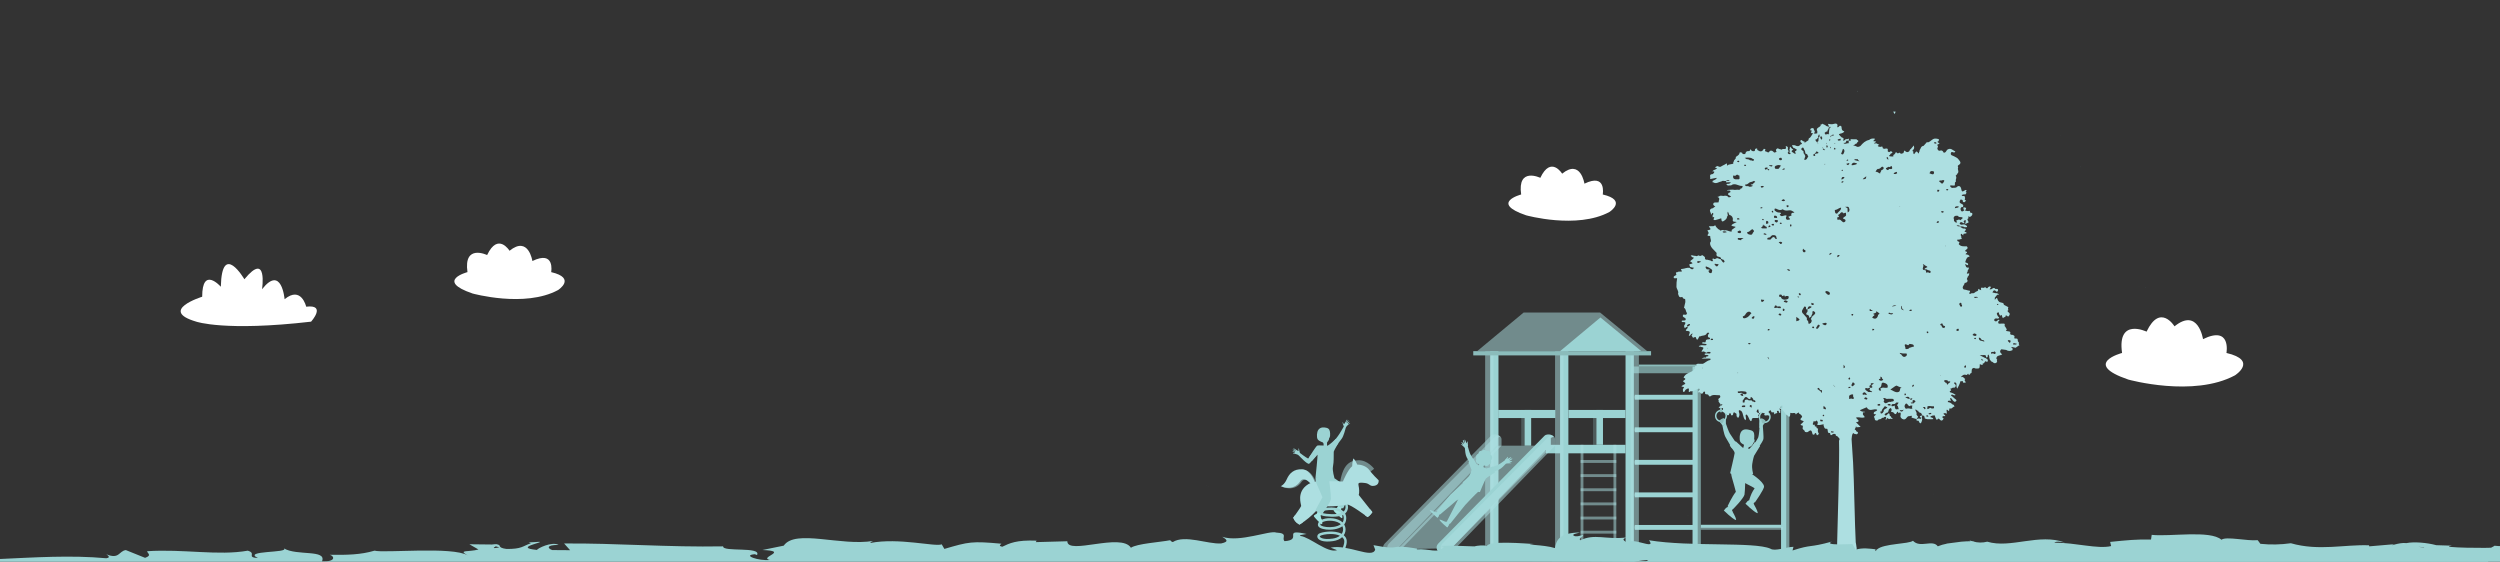 <?xml version="1.0" encoding="UTF-8"?> <svg xmlns="http://www.w3.org/2000/svg" xmlns:xlink="http://www.w3.org/1999/xlink" id="Layer_1" viewBox="0 0 2156.46 484.54"><rect x="0" y="0" width="2156.46" height="484.54" fill="#333333" stroke="none"/><defs><style>.cls-1{opacity:.51;}.cls-1,.cls-2,.cls-3,.cls-4,.cls-5,.cls-6,.cls-7,.cls-8,.cls-9,.cls-10{stroke-width:0px;}.cls-1,.cls-2,.cls-4{fill:#addfe1;}.cls-1,.cls-3,.cls-4{isolation:isolate;}.cls-3{opacity:.63;}.cls-3,.cls-9{fill:#9bd3d3;}.cls-4{opacity:.23;}.cls-5{fill:none;}.cls-11{clip-path:url(#clippath-1);}.cls-6{fill:#a3e5e3;}.cls-12{clip-path:url(#clippath);}.cls-7{fill:#72c3c5;}.cls-8{fill:#fff;}.cls-10{fill:#8bbcbb;}</style><clipPath id="clippath"><rect class="cls-5" x="-119.74" y="2.78" width="2282.3" height="484.36"></rect></clipPath><clipPath id="clippath-1"><rect class="cls-5" x="391.95" y="210.09" width="95.13" height="47.87"></rect></clipPath></defs><path class="cls-5" d="M-340.36,103.13H1989.77v411.31H-340.36V103.13Z"></path><path class="cls-7" d="M1582.99,162.78s.03-.11.01-.12c-.08-.04-.16-.07-.24-.1,0,.13.03.26.23.22M1582.75,162.56s0-.04-.01-.06c-.02,0-.04,0-.05,0,0,0,.01.02.02.03s.03.02.05.02M1633.56,265.55l-.09.07s-.02.02-.02.04h.05s.04-.07.05-.1M1633.64,265.36c-.03.06-.06.12-.09.19.07-.06.15-.11.22-.17-.05,0-.13-.03-.13-.02M1565.74,135.86s-.06.05-.09.07v.04h.05s.03-.07.05-.11M1565.82,135.69c-.03.06-.05.11-.08.17.06-.05.13-.11.2-.16-.04,0-.11-.03-.12,0M1639.18,266.54l-.12.27.28-.11-.15-.15M1639.06,266.81h-.02v-.02M1456.15,444.75l.09-.07-.04-.04s-.03.07-.05.1M1456.06,444.94c.04-.06.06-.13.09-.19l-.23.17s.13.04.14.02"></path><path class="cls-8" d="M1312.13,167.76s-27.37,7.18,4.27,17.96c0,0,43.85,12.21,71.86-2.87,0,0,15.8-10.05-5.75-15.09,0,0,3.42-18.67-15.8-9.33,0,0-3.25-21.55-19.22-8.62,0,0-9.66-15.8-18.84,3.59,0,0-19.97-9.66-16.52,14.36"></path><rect class="cls-5" x="-137.86" y="102.32" width="2156.46" height="411.31"></rect><rect class="cls-10" x="1484.09" y="316.35" width=".78" height="38"></rect><polygon class="cls-10" points="1523.16 353.65 1522.38 353.57 1525.88 316.99 1526.65 317.07 1523.16 353.65"></polygon><path class="cls-9" d="M1491.81,435.59l-1.9,2.1c-.29.23-1.09.72-1.29.98-.74.97,6.95,4.25,5.86,2.68-.1-.14-.55-.98-.34-1.34.32-.56.95-1.73.95-1.73l-3.29-2.69h.01Z"></path><path class="cls-9" d="M1494.45,441.35s-1.87-.69-2.72-1.17c-.86-.48-1.05-2.35-1.81-2.5-.83-.16-2.97,2.69-2.97,2.69,0,0,7.34,7.2,10.22,8.16,1.14.38-.58-3.58-2.72-7.19h0ZM1510.44,429.69l-1.9,2.1c-.29.23-1.09.72-1.29.98-.74.97,6.95,4.25,5.86,2.68-.1-.14-.55-.98-.34-1.34.32-.56.95-1.73.95-1.73l-3.29-2.69h.01Z"></path><path class="cls-9" d="M1513.09,435.45s-1.87-.69-2.72-1.17c-.86-.48-1.05-2.35-1.81-2.49-.83-.16-2.97,2.69-2.97,2.69,0,0,7.34,7.2,10.22,8.16,1.14.38-.58-3.58-2.72-7.19Z"></path><rect class="cls-9" x="1536.31" y="316.09" width="4.45" height="161.08"></rect><rect class="cls-3" x="1539.02" y="316.09" width="4.45" height="161.08"></rect><rect class="cls-9" x="1459.96" y="316.09" width="4.45" height="161.08"></rect><rect class="cls-9" x="1410.09" y="340.55" width="50.9" height="3.15"></rect><rect class="cls-3" x="1462.66" y="316.09" width="4.45" height="161.08"></rect><rect class="cls-9" x="1410.09" y="341.6" width="50.9" height="3.15"></rect><rect class="cls-9" x="1410.09" y="368.62" width="50.9" height="3.15"></rect><rect class="cls-9" x="1410.09" y="369.67" width="50.9" height="3.15"></rect><rect class="cls-9" x="1410.09" y="396.69" width="50.9" height="3.15"></rect><rect class="cls-9" x="1410.09" y="397.74" width="50.9" height="3.15"></rect><rect class="cls-9" x="1410.09" y="424.76" width="50.9" height="3.15"></rect><rect class="cls-9" x="1410.09" y="425.81" width="50.9" height="3.15"></rect><rect class="cls-9" x="1410.09" y="452.83" width="50.9" height="3.15"></rect><rect class="cls-9" x="1410.09" y="453.88" width="50.9" height="3.15"></rect><rect class="cls-9" x="1467.11" y="452.67" width="70.77" height="2.5"></rect><rect class="cls-1" x="1467.11" y="454.49" width="70.77" height="2.5"></rect><rect class="cls-3" x="1407.62" y="316.1" width="135.84" height="5.86"></rect><path class="cls-9" d="M1516.66,377.23c.67-1.77,1.2-9.44,1.17-10.05,0-.02,0-.05-.01-.07l2.74-.27c.02,2.4.98,10.08.45,12.12-.61,2.34-5.95,9.66-5.95,9.66l-2.83-4.36s3.76-5.25,4.43-7.03h0ZM1488.74,365.43c.59,1.73,2.4,6.92,3.38,8.49,1.17,1.86,6.86,10.28,6.86,10.28l-4.83,2.74s-3.94-6.81-5.73-9.88c-1.46-2.51-2.65-9.84-2.66-9.86l2.97-1.77h.01Z"></path><path class="cls-9" d="M1486.49,361.07c.12-.09.34-.09.47-.17.65.71.61,1.76.77,1.69.21-.1.13-.41.13-.62s.23-.94.48-.96.35.91.36,1.2c.02.93.07,3.2.03,3.5l.1.14-2.97,1.47c-.44-.62-1.05-1.79-1.4-2.23-.48-.6-1.04-1.63-1.24-2.13,1.29-.69,2.19-.92,3.27-1.9h0ZM1502.01,372.25c-1.66,2.24-1.75,7.12-.86,8.83s3.45,2.58,3.45,2.58l3.69,1.78s3.32-3.53,4.43-5.9c.43-.92.57-1.53.5-3.62-.08-2.7-.55-4.16-3.31-4.88-2.67-.71-5.88-1.5-7.9,1.21h0Z"></path><path class="cls-9" d="M1513.41,380.53c-.26.86-.94,1.42-1.53,1.24-.59-.18-.85-1.02-.6-1.89.26-.86.94-1.42,1.53-1.24.59.18.85,1.02.6,1.89ZM1509.1,407.51s12.18,7.63,12.54,12.11c.2,2.42-7.96,13.86-7.96,13.86l-4.74-2.49s1.44-4.87,3.21-7.68c.82-1.3,1.36-2.06,1.36-2.06-.93-1.07-12.61-6.64-12.61-6.64l3.21-7.1h4.99Z"></path><path class="cls-9" d="M1493.84,405.27s-1.28,1.54,0,6.36c.84,3.16,3.61,12.43,3.48,12.59-3.49,4.47-7.17,12.45-7.17,12.45l4.59,2.56c.07.17,9.27-9.31,10.02-12.52.57-2.45.82-19.16.82-19.16l-11.74-2.29h0Z"></path><path class="cls-9" d="M1497.27,380.64s-5.24,3.51-5.22,3.61c.14.78,4.48,4.76,4.2,6.74-.31,2.25-3.87,17.23-3.87,17.23,0,0,3.92,2.12,9.16,2.08,5.25-.04,10.68-1.55,10.68-1.55,0,0-1.3-4.63-.77-8.47s1.56-7.06,1.56-7.06l5.17-8.45-4.49-3.47s-4.3,6.16-5.19,6.03c-2.53-.37-5.35-1.24-5.35-1.24l-5.89-5.43v-.02Z"></path><path class="cls-9" d="M1508.63,383.91s-1.16,4.1-.09,5.41c1.12,1.38-4.79.18-4.94-1.85-.08-1.1,1.39-5.69,1.39-5.69l3.64,2.13h0Z"></path><path class="cls-9" d="M1504.99,381.78l3.64,2.13s-.28,1-.44,2.18c-.96,0-2.01-.36-3.07-1.21-.31-.24-.58-.5-.82-.78.35-1.24.7-2.33.7-2.33h-.01Z"></path><path class="cls-9" d="M1507.68,373.14s-1.89.21-3.21,1.82c-1.32,1.61-2.62,6.64.89,9.43,3.51,2.8,6.78-.26,7.16-3.54.38-3.29-.49-7.69-4.85-7.71h0Z"></path><path class="cls-9" d="M1507.68,373.14s-1.89.21-3.21,1.82c-1.32,1.61-2.62,6.64.89,9.43,3.51,2.8,6.78-.26,7.16-3.54.38-3.29-.49-7.69-4.85-7.71h0Z"></path><path class="cls-9" d="M1503.95,379.54c.19.89-.15,1.7-.75,1.82s-1.23-.5-1.42-1.39c-.19-.89.15-1.7.75-1.82s1.23.5,1.42,1.39ZM1519.79,361.25c-.11-.1-.35-.16-.47-.25-.67.69-.59,1.86-.75,1.78-.21-.1-.12-.41-.12-.62s-.2-.94-.45-.97-.38.89-.4,1.19c-.05.93-.16,3.2-.13,3.5l.24,3.37,2.58-1.67c.45-.61,1.1-1.76,1.46-2.19.5-.59.73-1.02.95-1.52-1.27-.72-1.87-1.61-2.92-2.62h.01Z"></path><path class="cls-9" d="M1522.23,364.92c-.25,0-.49-.02-.74-.05-1.37-.2-2.58-.94-3.41-2.07-.83-1.14-1.18-2.54-.99-3.94.4-2.9,3.03-4.93,5.86-4.52s4.8,3.12,4.4,6.02h0c-.2,1.41-.91,2.65-2.02,3.5-.91.7-1.99,1.07-3.1,1.07h0ZM1522.21,355.61c-1.9,0-3.57,1.44-3.85,3.43-.15,1.06.12,2.11.74,2.96s1.53,1.41,2.56,1.56,2.05-.12,2.88-.76,1.37-1.57,1.52-2.63h0c.3-2.18-1.18-4.21-3.3-4.52-.19-.03-.37-.04-.55-.04h0ZM1484.49,364.1c-.25,0-.49-.02-.74-.05-2.83-.42-4.8-3.12-4.4-6.02.2-1.41.91-2.65,2.02-3.5s2.47-1.21,3.84-1.01c1.37.2,2.58.94,3.41,2.07.83,1.14,1.18,2.54.98,3.94h0c-.2,1.41-.91,2.65-2.02,3.5-.91.7-1.99,1.07-3.1,1.07h.01ZM1484.47,354.78c-.84,0-1.64.28-2.33.8-.83.64-1.37,1.57-1.52,2.63-.3,2.18,1.18,4.21,3.3,4.52,1.03.15,2.05-.12,2.88-.76s1.37-1.57,1.52-2.63h0c.15-1.06-.12-2.11-.74-2.96s-1.53-1.41-2.56-1.56c-.19-.03-.37-.04-.56-.04h.01Z"></path><path class="cls-10" d="M1520.71,365.16c.27.31.73.37,1.06.13.63-.45,1.58-1.33,1.14-2.22-.64-1.29-3.43-2.58-3.6-2.06-.16.52.15,3.54.71,3.65.33.06.49.28.68.51h0ZM1485.44,365.01c-.28.3-.74.35-1.07.09-.61-.47-1.54-1.38-1.08-2.26.67-1.27,3.5-2.48,3.65-1.95s-.25,3.53-.81,3.62c-.33.05-.49.27-.7.49h0Z"></path><path class="cls-9" d="M1510.45,381.82l-3.08.04s.09,1.2,1.44,1.22c1.65.03,1.64-1.26,1.64-1.26Z"></path><rect class="cls-9" x="1333.47" y="383.68" width="68.69" height="7.35"></rect><rect class="cls-9" x="1345.71" y="302.89" width="7.15" height="174.19"></rect><rect class="cls-1" x="1341.37" y="302.89" width="7.15" height="174.19"></rect><rect class="cls-9" x="1402.17" y="302.89" width="7.15" height="174.19"></rect><rect class="cls-1" x="1406.52" y="302.89" width="7.15" height="174.19"></rect><rect class="cls-9" x="1285.41" y="302.89" width="7.15" height="174.19"></rect><rect class="cls-1" x="1281.07" y="302.89" width="7.15" height="174.19"></rect><polygon class="cls-1" points="1420.82 302.89 1274.17 302.89 1314.28 269.57 1380.2 269.57 1420.82 302.89"></polygon><polygon class="cls-9" points="1380.52 273.84 1415.77 302.89 1345.7 302.89 1380.52 273.84"></polygon><rect class="cls-9" x="1315.08" y="353.62" width="5.68" height="30.79"></rect><rect class="cls-9" x="1377.02" y="353.62" width="5.68" height="30.07"></rect><path class="cls-1" d="M1205.47,473.74c.77-.26,87.09-89.33,87.09-89.33h38.84l2.3,5.57-81.98,82.96-46.24.79h-.01Z"></path><rect class="cls-1" x="1363.4" y="396.81" width="30.79" height="2.49"></rect><rect class="cls-1" x="1363.4" y="409" width="30.79" height="2.49"></rect><rect class="cls-1" x="1363.4" y="421.2" width="30.79" height="2.49"></rect><rect class="cls-1" x="1363.4" y="433.4" width="30.79" height="2.49"></rect><rect class="cls-1" x="1363.4" y="445.6" width="30.79" height="2.49"></rect><rect class="cls-1" x="1363.4" y="457.8" width="30.79" height="2.49"></rect><rect class="cls-10" x="1270.81" y="302.89" width="153.37" height="3.67"></rect><rect class="cls-10" x="1413.66" y="314.48" width="132.74" height="1.83"></rect><rect class="cls-4" x="1312.21" y="353.62" width="2.87" height="30.79"></rect><rect class="cls-4" x="1374.14" y="353.62" width="2.87" height="30.07"></rect><rect class="cls-9" x="1352.86" y="353.62" width="49.31" height="6.98"></rect><rect class="cls-9" x="1292.3" y="353.62" width="49.31" height="6.98"></rect><path class="cls-1" d="M1294.16,376.54c-2.52-2.26-5.24-1.89-6.52-1.53-.2.04-.4.11-.59.2-.1.04-.16.07-.16.07h0c-.29.15-.57.36-.83.62l-91.65,92.98c-2.99,3-.92,8.21,3.25,8.21h4.01l89.87-93.39v-5.44c0-.17-.01-.33-.04-.49l2.65-1.21v-.02Z"></path><path class="cls-1" d="M1295.18,384.41l-89.87,92.67h-4.01c-4.18,0-6.25-5.21-3.25-8.21l91.65-92.26c2.03-2.07,5.49-.59,5.49,2.35v5.44h-.01Z"></path><rect class="cls-1" x="1363.4" y="383.69" width="2.43" height="93.39"></rect><rect class="cls-1" x="1391.76" y="383.69" width="2.43" height="93.39"></rect><path class="cls-9" d="M1340.34,376.54c-2.52-2.26-5.24-1.89-6.52-1.53-.2.04-.4.11-.59.2-.1.04-.16.07-.16.07h0c-.29.15-.57.36-.83.62l-91.65,92.98c-2.99,3-.92,8.21,3.25,8.21h4.01l89.87-93.39v-5.44c0-.17-.01-.33-.04-.49l2.65-1.21v-.02Z"></path><path class="cls-1" d="M1341.36,384.41l-89.87,92.67h-4.01c-4.18,0-6.25-5.21-3.25-8.21l91.65-92.26c2.03-2.07,5.49-.59,5.49,2.35v5.44h-.01Z"></path><path class="cls-10" d="M1484.47,352.04c-.52,0-.93.43-.93.96v1.8c0,.53.42.96.93.96s.9-.4.93-.9v-1.91c-.03-.5-.43-.9-.93-.9h0ZM1522.72,352.42c-.52,0-.93.43-.93.96v1.8c0,.53.42.96.93.96s.9-.4.93-.9v-1.91c-.03-.5-.43-.9-.93-.9h0Z"></path><path class="cls-9" d="M1242.89,442.49s-1.79,2.18-1.8,2.18c-.2.3-.62,1.12-.84,1.36-.83.89-3.42-4.8-2.13-4.29.12.05.81.21,1.12-.07.48-.43,1.47-1.27,1.47-1.27l2.19,2.09h0Z"></path><path class="cls-9" d="M1238.14,441.73s.71,1.22,1.15,1.78c.43.55,1.62.62,1.83,1.12.23.55-1.22,2.07-1.22,2.07,0,0-5.6-4.66-6.64-6.54-.41-.75,2.31.27,4.88,1.57ZM1279.2,416.58s-1.59,3.56-3.43,4.37c-1.85.81-18.68,10.02-19.75,11.06-1.08,1.04-13.79,11.74-13.79,11.74l-2.92-3.03,11.89-14.1,17.12-15.59,5.3-2.99,5.58,8.54h0ZM1251.32,450.77s-1.79,2.18-1.8,2.18c-.2.3-.62,1.12-.85,1.36-.83.89-3.42-4.8-2.13-4.29.12.05,1.12.13,1.43-.14.48-.43,1.15-1.19,1.15-1.19l2.19,2.09h.01Z"></path><path class="cls-9" d="M1246.57,450.01s.71,1.22,1.15,1.78c.43.55,1.62.62,1.83,1.12.23.55-1.19,2.1-1.19,2.1,0,0-5.69-4.61-6.67-6.57-.38-.76,2.31.27,4.88,1.57ZM1275.76,420.96s2.3.61-.44,2.96c-2.73,2.35-11.46,11.67-11.46,11.67l-12.83,16.02-2.63-2.47s10.13-19.76,9.83-19.32,8.77-11.53,8.77-11.53l12.13-2.94-3.37,5.61h0ZM1291.8,401.16c1.39-.55,4.91-3.08,6.1-3.95.04-.12.28-.83,1.25-1.59.69-.53,1.41-1.94,1.69-1.44.27.5-.87,1.49-.46,1.59s2.94-1.81,3.18-1.35c.25.46-2.26,2.09-1.89,2.18s2.49-1.66,2.84-1.02-2.68,1.82-2.49,2.17c.19.35,2.08-.45,2.36.07.28.52-2.63.96-2.42,1.01.22.05,1.78.35,1.73.66-.06.35-4.13.03-4.74.53h0c-1.39,1.46-3.87,4.15-6.01,5.1-2.63,1.16-8.63,3.52-8.63,3.52l-1.9-4.05s7.73-2.78,9.38-3.44h.01Z"></path><path class="cls-9" d="M1300.23,396.53c.06.23.06.46.02.69-.02.03-.07.78-.79,1.2.33-.4.69-.84.76-1.89h.01ZM1268.42,392.08c-.74-1.33-1.91-5.58-2.3-7.02.05-.12.3-.83,0-2.05-.2-.86.1-2.42-.42-2.21-.52.21-.25,1.72-.62,1.53-.38-.19-1.16-3.31-1.63-3.12s.46,3.09.12,2.92c-.34-.17-.9-2.9-1.57-2.63-.67.27.96,3.15.6,3.3s-1.34-1.7-1.87-1.48c-.54.22,1.45,2.45,1.25,2.35s-1.6-.89-1.75-.61c-.17.31,3.18,2.7,3.35,3.48h0c.17,2.03.44,5.73,1.52,7.85,1.32,2.6,4.52,8.33,4.52,8.33l3.96-1.9s-4.28-7.17-5.15-8.75h0Z"></path><path class="cls-9" d="M1264.74,383.01c-.19.14-.33.32-.44.52,0,.04-.43.65-.13,1.44,0-.52-.02-1.1.57-1.96ZM1270.65,395.25l-3.93,3.45,2.61,6.67s-1.26,4.26-2.09,5.49c-.83,1.23-5.6,5.23-5.6,5.23,0,0,7.16,7.43,14.88,8.37,0,0,4.47-10.8,5.29-11.75.82-.95,7.71-5.05,7.71-5.05l-1.84-5.26-5.41,1.7s-8.54-3.4-8.88-3.93-2.74-4.91-2.74-4.91h0Z"></path><path class="cls-9" d="M1282.38,389s-2.65-2.28-4.23.19c0,0-2.63-.87-2.75,2.09,0,0-2.99.8-2.02,4.77,0,0-1.45,3.21,2.35,4.27,0,0,.33,1.32,2.14,1.43,1.82.11,2.36-.27,2.36-.27,0,0,2.92,1.62,4.46-1.06,0,0,2.25-.06,1.4-3.19,0,0,2.63-3.25-.44-5.07,0,0,.39-3.82-3.27-3.15h0Z"></path><path class="cls-9" d="M1281.95,397.19c-.39.64-.36,1.38.06,1.65s1.08-.03,1.47-.68c.39-.64.36-1.38-.06-1.65s-1.08.03-1.47.68ZM1274.24,393.72c-.19.73.05,1.43.53,1.56s1.02-.36,1.21-1.09-.05-1.43-.53-1.56-1.02.36-1.21,1.09ZM1276.65,399.35s-.75,1.68-1.15,2.54c-.15.32-.05.7.23.91.74.56,2.25,1.46,3.58.66.12-.07.2-.2.23-.34l.71-4.12-3.6.35h0Z"></path><path class="cls-9" d="M1276.24,400.27c.78.64,1.87.89,3.25.42.17-.06.34-.13.5-.2l.25-1.48-3.6.35s-.18.42-.41.91h.01Z"></path><path class="cls-9" d="M1280.99,390.44s1.39.72,1.95,2.38c.56,1.66.16,6.01-3.32,7.19-3.47,1.18-5.12-2.19-4.5-4.9s2.52-5.93,5.87-4.68h0Z"></path><path class="cls-9" d="M1276.94,396.81l2.38.78s-.34.91-1.4.6c-1.29-.38-.98-1.38-.98-1.38Z"></path><path class="cls-6" d="M1153.63,437.44c-.43.71-2.29,1.87-2.29,1.87,1.34,1.92,5.8,6.11,5.8,6.11,0,0,.66-.61.44-1.22-.22-.61-1.23-4.36-.53-5.53.18-.3,1.54-2.57,2.66-3.8-1.31-.55-2.55-1.3-3.75-1.98-.93,1.62-2.19,4.31-2.33,4.55h0Z"></path><path class="cls-6" d="M1152.93,438.16s3.5,3.83,4.18,4.25c.55.34,1.27,4.44.47,4.56s-7.03-5.71-7.21-6.56c-.17-.85,2.56-2.25,2.56-2.25h0Z"></path><path class="cls-9" d="M1148.43,410.75s15.02,9.57,15.94,13.73c.5,2.25-5.83,14.15-5.83,14.15l-4.94-2.11s1.03-4.37,2.33-7.26c.6-1.34,1.01-2.12,1.01-2.12-1.02-.88-12.72-4.5-12.72-4.5v-9.87l4.2-2.01h.01Z"></path><path class="cls-9" d="M1160.13,473.49l-1.94-.97c.68-1.44,2.16-5.62.84-7.66-.37-.57-.82-1.07-1.33-1.51-1.91,1.77-4.64,2.98-7.96,3.43-8.53,1.18-12.46-.83-13.3-3.1-.45-1.24,0-2.5,1.17-3.31,2-1.37,13.07-3.55,19.72.1.53-.76.89-1.6,1.08-2.51.29-1.41.09-2.81-.53-4.03-3.68,2.75-9.66,3.33-13.9,2.85-4.5-.51-7.19-2.03-7.19-4.08,0-1.15.47-2.8,2.72-4.1,3.87-2.24,11.94-2.4,16.95.72.6.38,1.15.81,1.63,1.29.37-.56.65-1.18.8-1.87.39-1.8.25-3.34-.43-4.61-2.39,1.19-5.72,1.72-9.99,1.58-7.4-.24-10.63-1.28-10.8-3.46-.18-2.28,3.44-3.74,4.47-3.94,5.36-1.07,12.9-.94,16.8,2.89.35-.3.64-.63.88-.99,1.54-2.33.37-5.19.36-5.22l1.98-.88c.07.16,1.65,4.02-.56,7.34-.36.55-.81,1.04-1.32,1.49.98,1.76,1.23,3.9.71,6.29-.27,1.22-.79,2.27-1.51,3.17,1.06,1.79,1.45,3.91,1.02,6.02-.24,1.2-.72,2.3-1.39,3.29.65.55,1.22,1.19,1.7,1.93,2.24,3.45-.39,9.21-.69,9.86h.01ZM1147.9,460.63c-4.21,0-8.11.92-9.09,1.59-.48.33-.38.59-.35.69.29.79,2.93,2.8,10.99,1.69,2.6-.36,4.76-1.22,6.32-2.48-2.28-1.1-5.14-1.49-7.88-1.49h.01ZM1147.05,449.15c-2.55,0-4.94.5-6.48,1.39-1.08.62-1.63,1.35-1.63,2.17,0,.27,1.32,1.43,5.27,1.88,3.7.42,9.21-.04,12.37-2.4-.36-.35-.78-.67-1.23-.96-2.3-1.43-5.4-2.07-8.3-2.07h0ZM1139.87,442.05c.28.26,1.75,1.22,8.69,1.44,3.57.12,6.42-.26,8.44-1.12-3.26-2.63-9.61-2.86-14.43-1.9-.91.18-2.42,1.07-2.71,1.57h.01Z"></path><path class="cls-1" d="M1182.21,406.81l3.08-2.44s-5.55-7.61-13.54-7.36c-6.98.22-13.02,3.09-15.71,18.23,0,0,2.21.73,2.36.71.15-.02,10.73-7.72,10.93-7.71.2,0,12.88-1.43,12.88-1.43h0Z"></path><path class="cls-2" d="M1134.03,415.57s-3.44-10.36-10.72-10.77c-7.27-.41-11.15,3.54-13.32,8.51-2.17,4.97-5.22,6.05-5.22,6.05,0,0,10.61,5.24,17.02-4.45,0,0,2.64-4.1,7.75,1.26,5.11,5.35,4.49-.58,4.49-.58v-.02Z"></path><path class="cls-1" d="M1135.14,416.04s-3.44-10.36-10.72-10.77c-7.27-.41-11.15,3.54-13.32,8.51-2.17,4.97-5.22,6.05-5.22,6.05,0,0,10.61,5.24,17.02-4.45,0,0,2.64-4.1,7.75,1.26,5.11,5.35,4.49-.58,4.49-.58v-.02Z"></path><path class="cls-2" d="M1122.35,436.54c.28-1.04-4.63-12.19,6.15-18.91,0,0,3.38-2.1,8.67-2.43s21.21.08,21.21.08c0,0,4.12-10.04,7.99-13.15-.03-3.14,1.01-6.73,1.01-6.73,1.42,1.17,2.74,3.87,3.4,5.35,3.81-.09,8.21,1.76,10.21,4.49,2.65,3.61,7.61,8.62,8.19,9.02,0,0,.67,4.03-3.64,4.76s-3.59-1.78-8.04-2.4c-4.45-.62-5.22.02-5.22.02,0,0-.92.15-.39,2.37s.79,6.09.14,7.93l11.76,14.8s-1.81,2.98-4.19,4.26c0,0-14.68-11.13-17.7-10.8-3.02.33-12.24,2.67-22.97,1.02,0,0-5.65,8.62-17.97,16.27,0,0-3.87-1.6-5.41-5.93,0,0,6.5-8.97,6.79-10.02h0Z"></path><path class="cls-2" d="M1181.87,439.33l1.92,2.42s-1.81,2.98-4.19,4.26c0,0-.88-.67-2.25-1.67,1.96-1.51,3.52-3.51,4.52-5.01h0ZM1123.92,450.56c-.94.65-1.92,1.3-2.95,1.94,0,0-3.87-1.6-5.41-5.93,0,0,.68-.94,1.61-2.24,1.91,2.69,4.99,5.03,6.75,6.23h0Z"></path><path class="cls-6" d="M1135.85,442.95c-.37.74-2.12,2.01-2.12,2.01,1.5,1.83,6.31,5.72,6.31,5.72,0,0,.61-.65.33-1.24-.27-.59-1.61-4.27-1-5.48.16-.31,1.31-2.66,2.33-3.96-1.35-.47-2.66-1.14-3.91-1.74-.79,1.67-1.81,4.44-1.93,4.68h0Z"></path><path class="cls-6" d="M1135.53,443.38s3.53,3.86,4.22,4.27c.56.34,1.29,4.43.49,4.55s-6.76-6.13-6.94-6.98c-.17-.85,2.23-1.85,2.23-1.85h0Z"></path><path class="cls-9" d="M1134.98,411.6s-1,1.63.83,5.98c1.2,2.85,5.01,11.19,4.92,11.36-2.69,4.68-6.24,11.64-6.24,11.64l5.85,2.93c.09.15,7.43-10.14,7.71-13.25.22-2.38-1.74-18.12-1.74-18.12l-11.33-.53h0ZM1137.2,370.75c-1.48,2.03-1.52,6.45-.7,7.98.82,1.53,3.13,2.3,3.13,2.3l3.34,1.57s2.97-3.21,3.95-5.36c.38-.83.5-1.39.42-3.27-.1-2.43-.57-4.29-3.06-4.93-2.42-.61-5.29-.75-7.08,1.71h0ZM1115.23,391.42c-.08-.38,1.68-.44,1.81-.79.14-.35-2.11-.69-2.15-1.02-.07-.61,2.49.21,2.47-.07s-2.62-1.27-2.26-1.7c.35-.44,2.59,1.31,2.71,1s-2.23-1.43-2.09-2.13c.07-.37,3.77,2.43,4.25,2.29.49-.14-.24-2.05.16-2.26.4-.21.96,3.81,1.19,3.97.24.16,5.21,4.05,7.07,4.82.32-.63,3.59-4.33,3.87-4.93.97.93,2.06,1.19,3.08,2.06-1.07,1.96-5.5,7.2-6.1,7.38-1.81.56-7.68-5.96-8.87-7.1s-1.99-.93-2.84-1.36-2.24.24-2.31-.14v-.02ZM1147.62,384.86s5.29-7.3,6.54-8.84c1.26-1.53,4.82-7.82,4.95-8.07s-1.42-3.67-.97-3.72.71,1.79,1.2,1.64,2.41-4.22,2.65-3.97c.45.46-1.08,2.54-.83,2.72s1.39-2.33,1.9-2.18-1.3,2.26-1.18,2.49c.12.22,1.97-1.75,2.19-1.24.12.27-1.69,1.71-1.4,1.91.29.2,1.85-.68,1.96-.35s-1.41.55-1.95,1.32c-.55.77-1.34,1.03-1.85,2.52s-1.69,6.99-3.64,9.55c-1.95,2.56-6.23,8.23-6.23,8.23l-3.35-2.01h.01Z"></path><path class="cls-9" d="M1150.45,389.65c.43-1.46,3.38-6.34,3.86-7.21,0,0,.22-2.1-2.04-3.93,0,0-5.98,6.04-7.62,5.99-1.64-.06-7.38-.58-8.46-.09s-6.9,9.92-6.9,9.92c0,0-.35,1.37,2.2,3.43,0,0,4.64-5.24,5.02-5.56.13.8-1.42,17.03-1.77,19.71,0,0,13.26,3.47,16.28.28,0,0-1.87-6.19-1.26-9.57.96-5.29.5-7.54.7-12.95v-.02Z"></path><path class="cls-9" d="M1141.56,381.47s.3,2.37.11,3.25c-.2.88.02,3.87,2.32,4.24,2.3.38.81-3.62.68-4.54s.09-3.66.09-3.66l-3.2.7h0Z"></path><path class="cls-9" d="M1144.69,381.9c.04-.75.1-1.29.1-1.29l-3.25.63s.06.48.11,1.1c1.33.44,2.38.16,3.04-.44Z"></path><path class="cls-9" d="M1141.01,371.26s-1.47.62-2.19,2.31c-.73,1.69-.74,6.29,2.64,7.86,3.38,1.57,5.37-1.8,5.01-4.7-.36-2.9-1.48-6.66-5.46-5.47h0Z"></path><path class="cls-9" d="M1147.05,375.7c-.17.74-.63,1.27-1.03,1.17-.4-.1-.6-.78-.43-1.52.17-.74.63-1.27,1.03-1.17.4.1.6.78.43,1.52ZM1139.33,377.6c.33.71.23,1.49-.23,1.73-.45.24-1.09-.14-1.42-.85-.33-.71-.23-1.49.23-1.73.45-.24,1.09.14,1.42.85ZM1141.88,378.71l2.34-.37s.09.94-.94,1.13c-1.25.24-1.4-.76-1.4-.76Z"></path><path class="cls-2" d="M1602,78.35c.15.29.36.54.67.69-.09-.33-.36-.54-.67-.69ZM1529.85,340.21c.06.22.16.46.33.68,0-.33-.13-.54-.33-.68ZM1570.81,354.89c.11.66.28,1.7.94,1.47,1.03-.37.47-1.49.38-2.32-.6.03-1.07.26-1.32.87h0v-.02ZM1693.87,165.47h-.12v.12c-.01.24-.04.47-.05.72.4,1,1.35.44,1.98.76.26-.26.53-.51.78-.77-.4-.3-.81-.59-1.2-.9-.45.03-.92.04-1.37.07h-.02ZM1568.84,351.83h0c-.07.22-.15.44-.22.66-.15.46-.29.91-.44,1.38,0,.04-.02.07-.04.11h0c.27.04.53.07.8.11.23,0,.42-.07.58-.25.42-.9,1.05-1.9-.67-2.01h-.01Z"></path><path class="cls-2" d="M1741.89,297.77c-.05-.07-.11-.15-.16-.23-.1-.13-.2-.26-.29-.41h0c-.02-.63-.05-1.27-.07-1.9-.18-.16-.37-.33-.54-.48-.13-.26-.27-.55-.4-.82.06-.11.1-.22.12-.32.12-.57-.31-1.01-.59-1.49-.86-.33-2.83.22-2.47-.77.85-2.35-1.1-2.11-2.2-2.72.04.13,0,.26-.11.35h0c-.13-.09-.28-.19-.42-.26-.31-.19-.6-.39-.91-.58,1.1-2.8-1.42-2.15-2.83-2.55h0c-.1-.07-.2-.16-.29-.23l-.51-.41h0c.29-.26.59-.5.89-.76l-1.47-2.46c-1.19-.58.26-1.81-.69-2.46-.2-.13-.4-.17-.64-.13-1.11,0-2.23,0-3.36.03h-.85c-.73-1.02-.8-1.93.53-2.58.12-.47,0-.77-.56-.83-.21.11-.43.22-.64.33-.48.38-.94.76-1.42,1.12h0c-.39.04-.75,0-1.04-.09-.48-.16-.8-.52-.78-1.14.02-.93.82-1.34,1.83-1.31.48.06.94.11,1.42.17,2.19-.84.04-1.59-.18-2.22-.4-1.15-1.75-2.19.18-3.18.21.1.43.13.67.11.44.57-.12,1.47.7,1.93.31,1.31.88.84,1.48.19,1.16.61.33,2.26,1.68,2.77.1-1.17,2.51-.57,1.97-2.22.33-.03.66-.05.99-.06,1.25,1.36,1.68,1.05,2.46-.56,1-2.05-2.46-2.15-1.52-3.89.2.04.36-.04.48-.19-.15-.86-.6-1.71.1-2.52-1.16-.63-2.33-1.23-3.49-1.85-.58-.26-.7-.74-.69-1.28-1.08-1.22-3.14-.57-4.16-1.89-.31-.42-.77-.82-.88-1.27-.8-3.25-1.68-.79-2.54-.06v-.79c0-.37,0-.74-.01-1.11.16-.19.32-.39.48-.57.22-.26.45-.55.67-.82.32-.38.62-.77.94-1.15h1.29l-.1-.63c-.78-.47-1.62-.77-2.56-.7h0c-.8-.17-1.59-.35-2.39-.52-.13-.03-.26-.06-.39-.09.81-1.81,1.81-2.72,3.45-.64.91,0,1.35-.44,1.4-1.27q.02-.37,0,0h0c.24-2.19-2.65-.15-2.81-1.81-.44-.04-.89-.06-1.34-.1-.86.6-1.63,1.38-3.17,1.1.45-.68.86-1.31,1.25-1.93-.8-.88-1.56-.57-2.33.04-.88,1.65-1.75.98-2.62,0h0c-.62.23-1.36.77-1.87.63-2.72-.71-1.65,1-1.63,2.06-.27-.11-.53-.23-.8-.34h-.01c-.2-.09-.39-.17-.59-.26-.45-.21-.89-.41-1.35-.63,1,2.39-1.98,1.95-2.61,3.18h0s-.09.05-.13.06c-.39.19-.8.39-1.19.58-.05.03-.11.05-.16.07l-1.36-.11c-1.11,1.06-2.72.58-1.92-.49,1.57-2.07-.78-1.71-1.14-1.85-1.2-.51-2.58-.64-3.9-.93-.06.09-.11.17-.17.26v-.03l.17-.23c-2.23-2.2,1.02-3.69.86-5.63l.29.04.88-.22h0c.7-.21,1.08-.57,1.24-1.02.15-.39.13-.86.02-1.37h0c-1.29-.94.4-1.73.15-2.62,1.03-.86,1.46-1.94,1.35-3.21-.29.07-.58.26-.87.38-.21.09-.43.13-.64.09-.18-.05-.37-.19-.56-.47.2-.34.39-.68.59-1.04.06-.1.12-.21.17-.31h0c-.02-.19-.05-.39-.09-.58h0c.4-.98,1.38-1.75,1.09-2.94-.05,0-.09,0-.12.03-2.52.54-2.45-1.41-2.99-2.78,0-.03-.01-.05-.02-.07.06-.04.12-.06.18-.07.85-.17,1.26,1.59,2.28.58.01,0,.04-.03.05-.05.34-1.5-1.03-1.47-1.9-1.9-.23-.11-.43-.26-.54-.47h0c.22-.63.43-1.28.65-1.91.12-.25.26-.5.38-.74.13-.26.26-.5.39-.76.06.25.12.49.2.73-.02-.22-.11-.48-.2-.73.49-.95,1.74-.88,2.46-1.53-.85-.95-1.71-1.55-3.15-1.61-1.16-.05.1-.66,0-1.02.22.05.4,0,.56-.15,1.11-1.62-1.49-.93-1.38-1.93.51-1.27,3.45-1.77,1.41-3.84-2.51-.03-5.14.37-6.93-1.9h0c0-.07,0-.15.02-.22.2-.76,1.47-1.69-.56-2.09-.39-.07-.6-.39-.7-.77-.07-.25-.1-.52-.1-.77.66-.03,1.32-.06,1.98-.09h0c.34-.71,3.07.22,1.45-1.84q-.73-.92,0,0h0c.1-.12.15-.25.16-.38.06-.7-.86-1.57-.51-2.2.13-.25.44-.45,1.05-.61.05.82.5,1.24,1.37,1.26-.36-.68-.45-1.27.65-1.38h0l.29.04c.13,0,.28.04.42.05.13-.5,2.18-.03.78-1.31-3.09-.58.5-1.62-.18-2.36h0c-.22-.26-.44-.52-.65-.79h0l-.29.07-.29-.07c-1.38.21-2.32-.63-3.34-1.23-.04-.03-.06-.04-.1-.06v-.61h0s0,0-.01,0h0s-.02,0-.02-.03h-.04c-1.03-.1-2.18.41-3.29-.73,1.37-.31,2.35-.05,3.22.66.04.03.07.06.11.09h.05v.03c1.27-.05,2.51.04,3.59.77.65-.04,1.3-.06,1.96-.1.6-1.31-.87-1.34-1.38-1.97-1.38-1.26-3.9,1.15-4.91-1.3h0c.07-.13.13-.23.21-.34,1.29-1.89,2.62.56,3.92.31h0c.02-.21,0-.41-.05-.58-.09-.26-.24-.49-.58-.63,0-.25.04-.47.12-.67.07-.19.2-.37.39-.51.05-.04.11-.07.18-.11h0c.49-.04,1.35-.74,1.14.52-.11.68-.27,1.36-.4,2.04h0c0,.23-.02.45-.02.68.89-.29,1.45-1.22,2.52-1.16,1.22-1.27-2.2-2.76.22-3.97h-.04c-.05-.6-.1-1.18-.13-1.77h0c1.53,1.28,2.44.15,3.25-.82.56-.68.16-2.19-.21-2.07-2.02.63-1.03-1.73-2.22-1.73-1.14.68-2.24-.15-3.36-.1h0v-.03c-.04-.17-.09-.35-.15-.52h0c.22-.23.45-.47.67-.71.02-.03.05-.05.07-.07.02-.41.05-.82.07-1.22-.21.04-.42.04-.61,0-.49-.21-.98-.41-1.47-.61,0,.19-.04.37-.09.56-.18.78-.5,1.6.83,2h0c-.11.11-.22.21-.33.31-2.03,1.81-2.92.79-3.23-1.57h0c.36-.16.55-.41.66-.68.07-.19.11-.39.13-.6.45,0,.91,0,1.35-.03h0c1.38-2.7-1.91-2.52-2.73-3.88h0l-.02.03h0v-1.27h0c.09-.16.17-.32.26-.48.15-.26.28-.54.43-.8,1.58-.17,2.19.54,2.06,1.93,1.73.99,2.12-.42,2.78-1.34-1.86-.03-1-1.12-.85-1.94h0c-.02-.1-.06-.19-.09-.29-.16-.51-.32-1.04-.48-1.55-.13,0-.26,0-.39.03-.22,0-.43.03-.65.05-.1,0-.2,0-.29.03h0c-.94-.22-1.63-.63-.28-1.18.75-.31,1.71-.19,2.58-.26h0c.13-.35.27-.7.4-1.05-1.56-.95,1.21-1.75.12-2.72-.24,0-.5-.07-.69,0-1.43.63-3,2.9-3.59-.84-.31-2.01-1.9-3.92-4.39-1.28-.59.07-1.19.15-1.78.23-.21-.09-.43-.15-.65-.21.13.12.12.25-.01.35h0c-.18-.03-.38-.05-.56-.07-.28-.04-.55-.07-.83-.11h0c-.86-.41-1.42-.98-1.36-1.93h0c.18,0,.36-.05.53-.09.04,0,.09,0,.12-.03h0c.75.06,1.51.11,2.25.17l1.18-.19c.01-.82.04-1.63.05-2.45h0c.56-.54,1.34-1.02.66-1.93.21-1.28,1.15-2.58-.06-3.85h0c.43-.47.87-.94,1.3-1.4h0s0-.03.01-.04c.04-.05.06-.1.09-.16.05-.1.07-.21.07-.32h0c2.05-1.53-.24-3.59.73-5.25-.27-.71-.69-1.52.22-2.01,3.38-1.87.98-3.63-.17-5.28-.81-1.16-2.36-1.62-3.6-2.38-1.07-.66-3.26-.72-2.77-2.71.53-2.16,2.41.06,3.39-.78.16-.13.27-.34.51-.64-2.22-1.01-3.93-3.53-6.93-1.59h0c-.16.19-.32.38-.48.57-.18.28-.37.56-.54.84h0c-.47.77-1.11,1.26-2.12,1.22-.02-.06-.06-.12-.09-.19-.56-1.2-1.42-2.19-2.96-1.65-.91.32-1.34.06-1.65-.33-.28-.34-.48-.78-.82-1.05h0c.16-.64.32-1.3.47-1.95.05-.19.1-.38.13-.57h0c-.55-.31-.62-.79-.62-1.31.22,0,.43-.03.64-.07h0c.09-.07.17-.13.26-.21.22-.19.44-.35.66-.54.15-.12.29-.25.45-.37h0c-.75-.19-1.48-.41-1.79-1.14-.02-.06-.05-.12-.07-.19h0c.18,0,.36-.05.5-.13.85-.41.66-1.22.8-1.89-1.11-.49-2.29-.67-3.52-.6-2.38.26-3.5,2.41-5.54,3.17-.72.12-1.68-.38-2.05.68-.72.82-1.45,1.62-2.17,2.44h0c-2.5.21-2.32,2.54-3.48,3.81.06.28.12.55.18.83-.98.35-.31,1.55-1.14,2-1.96-3.87-2.62-.32-3.75.52-.72-.48-.71-1.14-.69-1.79,0-.26.01-.51-.02-.76h-.65c0-.21,0-.41.01-.63.13-.15.28-.29.42-.44.11-.11.21-.22.32-.33,1.1-1.01.62-2.19.4-3.6-.96,1.15-1.76,2.11-2.56,3.08-.93.35-.89,1.3-1.36,1.91-1.58,1.38-2.84.79-3.97-.57-1.19.48-.26,2.55-2.17,2.48-1.11.83-1.57-.21-2.24-.67-.22,0-.4.07-.58.21-1.38,1.21-1.79-.64-2.74-.77h0c.06.51.04.99-.58,1.23-.2.74-.88,1.02-1.48,1.39,0,.41-.02.8-.02,1.21h-2.05c-.07,0-.15-.03-.22-.04-.53-.06-1.21-.06-1.31-.29-.24-.56.44-.83.94-1.04-.45-1.47,2.16-.96,1.79-2.39-.61-.26-1.1-1.27-1.94-.38-.98,1.05-1.45.05-2.07-.39.77-3.15-1.42-2.26-3.15-1.99-.39-.23-.78-.45-1.18-.68h0c.02-.19.02-.34.01-.49-.07-1.73-1.85-.15-2.56-.63h0c-.64-.1-1.41-.12-1.59-.8-.13-.51.47-.51.87-.55.13-.12.27-.25.39-.37l-.83-.37c-.98-.32-1.78-1.59-3.04-.51h0s-.1-.11-.15-.16c-.07-.07-.13-.15-.21-.22-.07-.09-.16-.17-.23-.26h0c.47-.23.93-.48,1.4-.71.06-.15.07-.31.05-.47-.45-.94-1.81.33-2.19-.78.23-.11.44-.23.62-.38.44-.35.71-.82.7-1.46-1.81-.26-3.5-.12-4.91,1.12-3.34.67-5.49,2.82-7.46,5.19h0c-.26.15-.53.29-.78.44-.42.12-.83.25-1.25.37-1.47.16-2.62-1.73-4.48-.78.81-.63,1.62-1.28,2.41-1.91h0c.43-.12.96-.13,1.08-.68.09-.19.18-.39.28-.58,2.24-1.46-.28-1.78-.71-2.61-1.62-.03-3.23-.04-4.85-.06h0c-.24.16-.32.31-.32.45,0,.29.32.58.33.88h0c-.09,0-.17,0-.26,0-.56-.03-1.13-.06-1.69-.09l-.02.03s0,0-.01-.03h0c.09-.31.16-.63.24-.93.07-.28.15-.55.22-.83h0c-.64.19-1.26.38-1.9.56h0c-.18-.07-.37-.13-.54-.17-.34-.09-.64-.06-.77.25-.06.13-.1.32-.09.58-.69.22-1.38.42-2.07.64.06-.16.15-.33.23-.49.38-.72.81-1.44-.28-2.15h0c-.06,0-.12,0-.18,0-.91.07-1.1-.86-1.74-1.18-.04,0-.06-.04-.1-.05h0c-.13-.16-.26-.32-.39-.47-.1-.09-.18-.19-.24-.29h0c-.54-.21-.75-.58-.67-1.11l-.24-.1v-.04c.09.05.16.1.24.15,1.47-.79,3.6-.41,4.65-2.48-1.98-.29-2.32-1.63-2.4-3.2-.05-.77-.22-1.73-1.54-1.49-.8.26-.92,1.59-2.27,1.12.89-2.52-.28-3.57-2.88-2.78-1.7.51-3.27.26-4.86-.03-.4,1.2.77,1.59.96,2.38h0c-.27,0-.54,0-.81-.03-1.03-.1-1.95-.45-2.67-1.26-.92-.42-1.83-.86-2.74-1.28q-.41-.19,0,0c-.01.1,0,.19-.01.29,0,.1-.02.19-.01.29t0,0c-.28.04-.58.07-.86.1-.13,0-.27.04-.4.05v1.22h0c-.26.21-.53.41-.78.63h0c-.15.11-.31.22-.47.32-1.25.8-2.67,1.53-1.67,3.38.02.04.04.07.06.12v1.93c-.96.1-1.92.66-2.88,0h0c.09-.13.18-.28.27-.41.18-.29.37-.57.56-.86h0c-.45-1.05-.91-2.09-1.36-3.14,0-.03-.02-.05-.04-.07-1.36-.06-2.57.07-2.61,1.63v.23c.33.05.67.04.98.15.36.12.39.32.16.66-.97,1.44-.24,1.71.72,1.78.26.03.53.03.8.04h0c-1.75,1.16-1.73,3.77-4.14,4.39.42.28.55.55-.02.8l-.17.77s.02.09.04.12c-.11.05-.22.11-.32.17-.61.39-1.25.77-1.85,1.17-.32.22-.65.49-.96.77-.15-.31-.22-.67-.22-1.11-1.24.1-1.81-.96-2.77-1.34-.92.41-.91,1.08-.58,1.82.66.73,2.33,1.5-.11,2.09-1.34,1.95-3.03,1.66-4.83.67-.67-.04-1.34-.09-2.01-.12-1.32,1.01.88,1.28.51,2.1.27.66.93.51,1.46.61.05.05.1.09.15.13.17.16.36.32.53.48.24,0,.48,0,.72,0,.07.35.09.67.04.95-.11.54-.5.93-1.34,1.05h0c.24.73.49,1.46.75,2.19-.39-.1-.8-.19-1.19-.28-.1-.03-.21-.05-.31-.07-.44-.99-3.86-1.41-1.03-3.02.1-.06.21-.12.33-.19-.18-.21-.37-.42-.55-.63-.04-.05-.09-.1-.12-.15l.09.17v.03l-.05.09-.07.09h0s-.07-.07-.1-.11c-.5-.56-1.02-1.12-1.52-1.68-.12-.13-.24-.26-.37-.41h0c-.69.76.15,1.88-.72,2.6h0c.23.7,1.08,1.46-.22,2,.01.1.07.19.16.25.45.41,1.7.5.86,1.46-.04.05-.07.09-.12.13-.4-.03-.8-.05-1.2-.07-.16-.17-.36-.34-.53-.51-.36-.37-.55-.76.18-1.22.05-.04.1-.06.16-.1.11-.94-.21-1.77-.71-2.57.82-1.01-.04-1.65-.62-2.35h0c-.07,0-.13,0-.21,0-1.87-.12-.09,1.24-.56,1.68h0l-.02-.03h0c-.15.17-.28.33-.43.5-.02.04-.06.06-.09.1-.04.05-.07.09-.11.13-.62,0-1.24-.03-1.86-.04h-.21c-.45.19-.91.41-1.35.6h0c-.78-.72-2.25-.13-2.82-1.27h0c-.1.03-.2.06-.29.1-1.69.6-1.87,1.69-.99,3.15,0,0,0,.03.02.04h-.07c-.17.03-.34.05-.53.07-.05,0-.09,0-.13,0t0,0c-.2.15-.38.26-.55.33-.34.13-.64.11-.93-.07-.21-.13-.43-.33-.66-.63-.78-.99-2.6-1.28-3.18-.28-1.15,1.94-2.01.32-2.99.16-.1,0-.18-.03-.27-.04-1.05-.19-.72-.76-.39-1.33.05-.09.1-.17.15-.26h0c-.23-.37-.59-.52-.98-.63-.16-.04-.33-.06-.51-.09h0c-1.34,2.82-3.21,2.67-5.34,1.15-.12-.09-.23-.17-.36-.26h0c.05-.28.09-.55.13-.83-.76-.86-1.34,0-1.98.19,0,.99.12,2.04-1.52,1.83-1.08,0-1.75-.5-2.07-1.46-.22.06-.44.05-.65-.04,0,.86-.37,1.5-1.38,1.43-2-.13-2.49,1.14-2.87,2.52h-.15c-.34.03-.67.04-1.02.06h-.12c-.76-.15-1.43-.38-1.38-1.28-.76.15-2.01-.98-2.24.41-.32,1.93-2.16,2.33-3.29,3.43.88,1.71-2.05,2.2-1.43,3.82h-.05c-.15,0-.29,0-.43.05-.04,0-.07,0-.11.03h0c-.04.61-.06,1.23-.1,1.84h0c-.21.04-.4.09-.6.13-.85.16-1.68.32-2.52.48-.09,0-.16.04-.24.05h0c-.87-.05-2.23,1.53-2.08.76.53-2.95-1.26-1.01-1.75-.8-1.31.55-2.51,1.33-3.76,2.01h0c-.47,0-.92,0-1.38-.03-1.42-1.27-2.25-.12-3.5.6.91.31,1.49.5,2.09.7h0c-.42.23-.85.48-1.26.71-.27.23-.55.47-.82.68h0c-.21,0-.4-.04-.6-.1-.49.39-.99.79-1.48,1.18.44.77.96.12,1.45.07h0c0,.32-.01.64-.02.96v.32h0c-.67.47-.93,1.53-2.09,1.27-.45.22-.92.42-1.37.64v1.98c.62.29-.97,2,1.11,1.41,1.48-.41,3.05-.57,4.59-.86-.06.19-.12.39-.18.6-.89,1.02-2.2,1.44-3.39,2.03v1.27h.69c2.52,1.68,4.57-.52,6.87-.74,1.21-1.27,2.83.04,4.15-.54.24-.6.85-.6,1.38-.73.24.09.53.05.81.1.27.06.54.21.76.64h-2.93v.48l-.05.84s.02,0,.02,0c1.35-.06,2.71-.38,4.19.11-.92.58-1.63,1.38-2.87,1.01-.43.26-.86.54-1.29.79l1.54.79c.33-.03.67-.06,1-.09.56,0,1.11-.03,1.68-.05,3.25-2.55,6.2.58,9.35.5,1.02-.03.66.58.34,1.2-.15.26-.28.54-.28.76-.38.07-.77.15-1.15.22-.43,1.53-1.68,1.15-2.81,1.04h0c-1.22.05-2.45.41-3.66-.03-.83.03-1.67.04-2.5.06-.94.26-2.08-.16-2.85.71l.27.1.28-.04c.93-.19,2.01-.26,2.39.64.43,1.05-.83.95-1.45,1.31-.01,0-.02,0-.04.03-.28.41-.51.76-.66,1.04.1.29.42.57.83.84.48.31.96.6,1.43.89.17.11.34.21.51.32h0c-.56.68-1.4.66-2.19.71-.09-.15-.18-.26-.29-.39-.78-.9-1.9-1.08-3.16-.98-1.54.64-3.43-.82-4.84.67-.49.03-1.46.32-1.19.42,2.89,1.11.55,3.09,1.02,4.54-.53.06-1.05.12-1.58.19-1.13.15-2.66-.49-3.12,1.05-.4,1.34,1.09,1.81,1.78,2.64-1.29.03-1.74,1.57-3.11,1.43-3.5,1.52.06,3.84-.75,5.66.48-.63.96-1.24,1.43-1.87h0c.18.04.31.11.4.19.31.25.27.63.28,1.01v.11c-.06.04-.1.09-.15.12-.81.66-.29,1.6-.47,2.38.43.33.93-.6,1.34.06-.1.19-.11.41-.05.61-1.02,1.41-.32,2.04,1.19,1.75,1.69-.33,3.31-1.01,4.96-1.53.05.37.11.73.16,1.1.02,1.6.92,2.13,2.22,1.12,1.2-.93,2.78-1.82,2.55-3.69.7-.17.62-.74.73-1.22-.11-.92-.66-1.82.12-3.04.47,1.1.85,2,1.22,2.9,2.28.28,3.23,2.71,3.03,3.59-.73,3.05,1.97,1.83,3.29,2.54-1.7.99-3.49,1.41-4.64,2.8,1.08,1.15,2.69.71,3.81,1.41-1.15.86-2.3,1.71-3.45,2.55,0,.45,0,.9.01,1.36h0c-2.38.41-4.42-1.97-6.9-.72h0c0-.17-.01-.34-.02-.51-.2-.1-.4-.15-.62-.15-.6.15-1.19.28-1.79.42-.11.03-.23.05-.34.09l.04.23v.04h0s-.02,0-.02-.03c-.72-.41-1-1.39-2.06-1.37h-.02v-.03c-.5-1.11-2.08-1.57-2.12-2.98-.87-.66-1.3.44-2.01.44-1.15,0-2.29,0-3.44.03-.11.05-.23.06-.31.13-.05.05-.09.19-.05.25.76,1.14,2.88,2.44-.53,2.95-1.29.19-.58.73-.21,1.27.51.74.66,1.52-.02,2.33-1.15,1.37.24,1.3,1.07,1.53.49-.34.56-.38.76.19.04.1.07.21.11.34h0c-.24,1.73,1.46,3.55-.24,5.22-.05,4.05,3.45,6.11,5.74,8.85-.44,1.68-.4,3.02,2.01,3.32.91.11,1.84.72,1.86,1.85.27.04.53.06.8.1h0c.1.37.27.61.73.41.87.07.86.94,1.36,1.34.04.04.07.07.12.1-.44,1.08-.98,1.73-1.96.38-.55-.76-1.09-1.53-1.63-2.29-.39-.04-.78-.07-1.16-.11-.87-.64-1.8-.93-2.79-.26-.87.58-1.64.63-2.35-.21-.67.21-.5.78-.6,1.23l.24.47c.13.25.26.5.39.74l-1.84-.04c-.02-.17-.11-.32-.23-.44,0,0-.01-.03-.02-.03-1.14-.28-2.27-.55-3.41-.83-.21.04-.42.09-.62.16-.34-.26-.69-.5-1.03-.76h0c.58-1.91-1.19-2.42-2.32-3.3-.76.19-1.3.98-2.23.71l-.83-.48c-.38.13-.76.26-1.14.41-.26.1-.51.19-.76.28-.5-.15-1.02-.28-1.52-.42-.21,0-.39.05-.54.19-.91-.49-1.85-.63-2.93-.31.71.93,1.41,1.79,2.76,1.79-.62,1.46-2.33,1.95-3.25,3.15.48.58,1.37.78,1.83,1.4.09.12.17.26.21.42h0c-.53.19-1.04.38-1.57.56-.5.04-1.03.03-1.25.58.27.67.53,1.33.78,2h0c1.14.23,2.28.48,3.42.71-.18.17-.37.33-.55.5-.23.21-.47.42-.7.63-.05.04-.09.09-.13.12h0c-.96,0-1.67-.39-2.16-1.14-.22-.03-.43-.07-.62-.15-2.11-.26-3.96.79-6,.95-2.68.21-.07,1.46-.31,2.15-1.36.5-2.88-.26-4.03.73-2.74-.16.38,2.32-1.36,2.61h0c-.83.47-2.03.94-1.73,1.93.43,1.39,2,.22,2.93.71-.38,2.36-.66,4.7-.58,7.15.07,2.22,2.27,3.88,1.37,6.15.66,1.46.56,3.78,3.49,2.76h0s.04.04.06.05c.2.19.4.35.6.54h0c-.1,1.39,2.13.52,2.08,1.87h0c0,.12,0,.25.01.37.02.54.05,1.06.07,1.6h0c-.39,1.65-.77,3.3-1.16,4.94h0c.06.04.11.06.17.1,1.74,1.04,1.16,3.24,2.49,4.48h.01l-.16.09c-.23,2.36-2.38.7-3.41,1.39q-.46.31,0,0c-.05.41-.09.83-.13,1.24.53,1.22,2.96,1.28,2.46,2.92-.43,1.43-2.74.13-3.49,1.18-.02,2.17,4.32-.63,2.98,2.72-1.16,1.06-.97,2.19-.23,3.4.81-.57,1.49-1.17,2.46-1.26l-.04,1.21c-.83.6-1.36,1.37-1.56,2.33,3.87.33,3.96.58,2.69,3.87-.37.96.59.32.99.23.33-.55.76-1.01,1.27-1.39.24-.17.5-.33.78-.45h0c.29.86-.66,1.27-.78,1.97.87.41.64,2.67,2.6,1.31.59-.41,1.04-.13,1.24.52.96,3.32,1.97.58,2.32-.13.37-.76.38-1.39,1.48-1.11,1.78-1.01,4.54-.25,5.57-2.64h0c.05-.05.1-.09.13-.12.65-.58,1.31-.7,1.96.13q.29.37,0,0c-.89.66-1.24,1.53-1.18,2.57h0c.16.98.92,1.23,1.83,1.33h0c.04.52.22,1.12-.64,1.26-.98-.03-1.94.1-2.78.63-.17.6-.34,1.2-.51,1.79-.01.06-.04.12-.05.19t0,0c.01-.06-.12.03-.17.04-.2.05-.39.1-.59.13h0l-.13-.13.07-.17c-.72.22-1.76-.23-2.19.77.76.86,1.78.34,2.54.68.5.23,1.6-.19,1.42.76-.13.7-1.15.35-1.75.55-1.42-.1-2.85-.39-4.19.32-.24.13-1.05.19-.5.71.22.21.83.04,1.26.05.77.73,3.75,0,1.91,2.46-1.36,1.88-1.15,2.29-.26,1.9,1.74-.77,2.41.9,3.7.95.27-.25.53-.5.8-.74h2.12c.86.44.11.88,0,1.33h0s-.07,0-.11,0c-.18,0-.38.03-.56.06h0c-.75-.06-1.49-.11-2.24-.17-.59.31-1.73-.33-1.81.77-.06.74.78.48,1.24.63.69-.16,1.27-.03,1.79.33.12.09.24.17.36.28-.37.94-1.26.56-1.97.67-.06.37-.12.73-.18,1.1-1.2-.48-2.18-.15-3.9.77h3.25c1.47,0,3.03-.26,4.37.13,1.32.38-.59.64-.34,1.15-2.47.38-4.03,2.25-6.14,3.22.02.04.04.06.06.1h-.02l-.04-.1h-2.74c-1.08-.25-2.11-.05-3.12.29.32.33.64.64.94.98-1.18.52-2.93.76-1.58,2.62.01.03-.32.26-.48.41h0c-2.36,3.59-8.24,3.15-9.62,7.72,3.78,1.23-.89,2.15-.6,3.37,1.29-.19,1.27,1.21,2.13,1.53-.33.55-.8.95-1.48,1.06-.54.64-1.79.63-1.85,1.72,1.24.15,3.14-.16,1.3,1.87-.28.32-.06,1.02-.07,1.55-.15.47,0,1.02.42,1.06,1.2.09,1.31-.94,1.67-1.68,1.51-.83,3.58-3.02,2.9,1.16-.12.79.69.98,1.16.07,2.96.35,5.05-1.73,7.64-2.39,1.21.5.72,1.04.11,1.68-.49.5-1.36.96-.58,1.84,1.46-1.71,2.35,2.49,3.86.32.31-.56.51-1.3,1.35-1.23.83.07.48.64.47,1.18-.05,1.97,2.6.48,3.01,1.94.37.52,1.04,1.39,1.47,1.04,2.47-2.13,5.38-.83,8.07-1.05.72.71,1.36,1.3.13,2.25-.54.41-1.87,1.08-.78,2.22-.76,1.1.54,1.65.77,2.49.13.1.26.19.39.29.12.1.26.19.38.29h0c.4.38,1.58-.56,1.43.73-.56,1.31-2.68,1.04-3.06,2.57,1.26.09,2.52.16,3.78.25.02,0,.07.16.04.21-.05.09-.15.15-.22.21v1.24c-.2,0-.39.04-.56.12l.66,1.77c1.9-.39,2.33,1.23,3.31,2.09-.06.19-.02.38.11.55.45,0,.91-.03,1.36-.04.65-.31.43-1.27.82-1.61.2-.04.39-.07.6-.1.62.17.72,1.06.8,1.72,1.78.48,1.65-.74,1.89-1.66.11-.42.28-.78.76-.86h0c.66.44,1.34.88,2,1.31h0v.32c0,.32.02.64.04.96.05.48-.13,1.06.58,1.31.23.67.67,1.38,1.25.39.76-1.3.87-2.67.32-4.22-.64-1.75.06-2.51,1.94-1.2,2.02,2.25,1.19,5.75,3.53,7.98,1.53-1.81-.78-3.53.67-5.03,2.46,1.31,1.95,4.4,4.12,5.88.77-.47.76-1.22.81-1.94h0c.6-1.15,1.73-.83,2.73-.84h0c.88,0,1.78.04,2.66.05h0c.06-.1.13-.21.2-.31.17-.26.33-.54.5-.8-.18-.15-.33-.29-.43-.44-.29-.39-.28-.78,0-1.17.11-.15.26-.29.44-.45h0c0-.38,0-.76.01-1.14,0,0,0-.03-.01-.03h-.04c-1.04.06-1.56-.58-2.01-1.31,0-.06.02-.11.04-.17.12-.7.43-1.3,1.1-1.63.1-.05.18-.1.29-.13h0c.22,1.08.44,2.13.65,3.21v.05h0l-.02.03c.34.03.7.06,1.04.09.02-.04.06-.07.1-.11.27-.31.56-.56.93-.67.22-.06.45-.09.73-.04h0c.32.22.62.42.94.64.09.06.16.11.24.17h0c.24-.04.48-.07.72-.12.05,0,.09,0,.13-.03.02.05.04.1.05.16.09.56-.66,1.12-.1,1.68.02.03.05.05.07.07h0c1.09.79,2.47-.54,3.55.39,0,0,.02,0,.04.03h0c.82-.34.44-1.01.49-1.56v-.03l-.04-.06h-.01c-1.64-1.21-.56-1.83.23-2.52.26-.23.49-.47.58-.73h0c.21.26.4.5.61.76h0c.22.42.45.84.67,1.27l.05-.05c.67,0,1.35,0,2.02.03,0,.15.01.28.02.42.02.48.05.94.09,1.41h0c.65-.88,1.75-.93,2.69-1.27h.02c-.01-.63-.85-1.52.12-1.84.91-.32,1.27.48,1.22,1.3.27.61,1.26.55,1.2.39-.37-1.08,1.03-2.68-1.03-3.25.15-.06.18-.17.12-.31.27,0,.55.03.82.05,3.47.7,3.54,4.6,6.42,5.91.38.17.53,1,1.18.98.93-.04.83-.86,1.02-1.43.22-.68-.37-2.36.82-1.81,1.35.63,3.54-1.02,4.09,1.33.56-.31.58-1.18,1.42-1.2.4-.21.81-.41,1.21-.63.11.48-.2,1.15.67,1.28,1.27.63,2.52,2.32,1.94,2.86-3.11,2.84.32,2.67,1.62,3.49-.51.58-1.02,1.18-1.53,1.77-2.43,1.49-.66,1.73.71,2.1-.05.63,0,1.3-.16,1.89-.49,1.68,2.19,1.82,1.84,3.4.97.05,1.94.71,2.89-.12,3-2.6,3.15,0,3.71,1.79.23.73.22.73,1.46.76.33-.5.66-1.41,1-1.43,1.29-.03.62,1.6,1.63,1.97.5-.41,1-.79,1.51-1.2-.99-1.39-1.22-2.89-.71-4.49q.23-.71,0,0c-.47-.22-.93-.42-1.4-.64,0-.11.01-.21.02-.32,0-.13.01-.26.02-.39-.01-.19-.09-.38-.21-.54-.39-.03-.8-.05-1.19-.06h0c-.13-.13-.15-.38-.13-.63,0-.51.06-1.08-.7-.9-.16.04-.34.11-.58.21-1.14-.94.24-1.84.12-2.77-.01-.1-.04-.21-.1-.31h0c.67,0,1.36-.03,2.03-.04h0c.22-.26.45-.51.67-.76h0c.12.12.26.25.38.38.12.12.24.25.38.37h0c.04.06.07.12.1.19.42.79.48,1.59-.15,2.38,0,.05.01.1.02.15.01.11.04.21.09.31.02.05.04.1.06.13h.27l.21.04h.06c.45,0,.92,0,1.37,0,1.14-.21,2.29-.41,3.43-.63h.01l.04-.04v.03h-.05v.03c-.04.28-.07.55-.11.83.55,1.34.4,3.25,2.84,3.08v-.29h0s.06.06.1.1c1.09,1.01.28,2.64,1.29,3.67.11,0,.21.03.32.04.36.05.72.09,1.08.13h0c.29,1.1.16,2.84,2.17,1.08.73-.64,1.73-.31,2.61-.23h0c0,.19,0,.35-.05.52h0c.05.29.13.55.27.74.18.26.47.44.85.5.12.03.24.04.38.04h0l-.04.04c.81,1.17,2.88,1.91,1.53,3.83.55,18.2-1.21,68.2-1.57,86.38-.02,1.24-.05,2.49-.07,3.73.01,0,.04,0,.05.03-.01,0-.04.03-.05.03h.02s-.01,0-.02.03c0,.04-.01.07-.02.11-.04.1-.07.19-.11.28-.01.5-.02.99-.04,1.49.02,0,.06,0,.09,0-.02.21-.06.42-.1.64-.04,2.13-.02,4.27,0,6.4.75,1.52,2.74,1.69,4.37,1.94,2.47.37,5.01.33,7.47-.13,1.57-.29,4.42-.67,5.22-2.17.04-.07.06-.15.07-.22h.02v-.37c-.04-1.87-.12-3.75-.12-5.61-.07-.34-.12-.68-.16-1.04-.1-.25-.13-.54-.15-.83v-.33c-.16-.88-.32-1.77-.48-2.65-.76-12.24-1.51-56.33-2.27-68.55-.43-6.81-.88-13.62-1.31-20.41-.15-.13-.21-.31-.24-.48.09.16.16.33.24.48.33-1.79,0-3.75,1.42-5.29.7.28,1.11,1.14,2.08.86.91.52,1.53.09,1.87-.63.44-.92-.18-1.34-1.09-1.52-.22-.41-.45-.8-.67-1.22-.31-.19-.61-.38-.92-.56.05-.23.15-.44.27-.64.26-.45.6-.88.67-1.39.02-.15.02-.29,0-.47.17-.04.36-.04.54-.03,0,.11.02.23.02.34s.02.22.02.33c1.03-.1,2.06-.19,3.6-.34-1.59-1.61-2.83-2.88-4.07-4.14l1.16-.06c2.23-.86.78-1.68,0-2.51-.4-.42-.82-.86-1.22-1.3l.31.03.23-.19c1.75-.42,3.47.26,5.27.19,2.89-.12,1.54-.98.86-1.98-.75-.45-.62-1.08-.56-1.71.04-.31.05-.61-.05-.88h0c.66-.15,1.45.19,1.97-.45-1.59-.26-3.41.06-4.52-1.47,1.94-.83,3.87-1.66,5.81-2.49,1.21,2.16,2.9,2.71,5.5,2.01.65-.17,1.87-.38,2.85-.16,1.47.33.23.84.12,1.28-.8.58-2.24.48-2.29,1.87-.39.81.3,1.16,2.07,1.02-.71.76-1.35,1.43-1.98,2.09.23.55.47,1.1.7,1.63.05.37.1.73.16,1.1.53.72,1.41.48,2.12.7.61-.98,1.62-1.24,2.74-1.33.89-.39,1.41-1.56,2.69-1.17.43-.9,1.3-.74,2.09-.77,0,.07,0,.16.01.25.05.64.15,1.3-.62,1.72h-.06c.28.39.97.63,1.04.26.48-2.42,1.62-.1,2.38-.34h0c.88-.66,1.76-.13,2.65,0,.17-.17.21-.37.12-.58-.88-.37-1.32-1.06-1.58-1.88-1.43-.25-.51-1.53-1.09-2.15-.22-.13-.43-.26-.65-.39-.66.58-1.32,1.18-1.97,1.77-.07.07-.16.13-.23.21-.77-.07-1.24-.44-1.26-1.2.24-.19.48-.39.72-.58.55-.45,1.13-.83,1.96-.8l.69-1.33c-.05-1.26.7-1.97,1.74-2.49.1-.05.2-.1.31-.15.33.68.78,1.34.59,2.16-.28.37-.93.68-.2,1.18.92.16,1.83.35,2.35,1.18.77,1.15,1.58,1.11,2.17-.09.28-.57.28-1.26,1.25-1.12.17.86.27,1.85,1.45.58,1.42.19.61,1.23.83,1.88-.05.23-.09.47-.13.7-.47,1.61,1.11,3.17,2.57,3.4,2.71.41,2.6-3.05,4.99-2.78h-.02c.83.15,2.98-1.52,1.91,1.22,1.45.44,2.89.88,4.32,1.31.47-.64.93-1.28,1.41-1.93-.27-.93-1.64-1.33-1.36-2.51h0c.53-1.47-1.31-2.46-.93-3.91h0c.22.03.4.11.58.22.55.38.91,1.06,1.75.93q.37-.06,0,0c-.85.13,0,0,0,0,.01.13.05.23.07.34.27.98,1.16,1.26,2.05,1.53.2.06.4.13.59.21.02.52.12,1.01.7,1.27h0v.66c-.65.22-1.31.44-1.96.64h0v.19c0,.51.21.82.61.95.18.06.4.1.67.09h0c-.12,1.68-1.16,1.05-2.09.71-.17.05-.33.1-.5.15-.22.06-.44.13-.66.19-.29.09-.59.17-.89.26h0c0,.07,0,.15.01.23.02.28.04.56.06.84l.33.58c.1-.12.18-.25.28-.37,1.18-.19,1.29.61,1.64,1.37.47,1,1.21,1.53,1.9.06.22-.68.43-1.36.65-2.04.15,0,.29-.04.45-.05-.15.03-.29.05-.45.05-.09-.86-.17-1.71-.27-2.57h0s.01-.09.02-.12c.06-.32.12-.63.18-.94.01-.06.02-.13.04-.19h.12c1.57.03,2.03.89,2.05,2.13v.28c.69.63,1.6.66,2.46.83.13,0,.27,0,.39,0h.22c.11,0,.22,0,.33,0h0l1.91.05c.12,0,.23,0,.36,0,.27,0,.54-.03.8-.04h.31s0,0,.01,0h0c.21-.05.42-.09.62-.12h0c-.15-1.57-1.9-1.1-2.69-1.84,1.08-1.23,2.56-1.34,4.12-1.27h0c0,.19.01.41.02.6l.18.48c.22.55.43,1.1.65,1.66l.18.47h0c.26.21.51.41.76.63.1-.1.2-.19.28-.31.54-.66.96-1.43,2.12-.04,1.41,1.71,2.55.79,3.27-.77.01-.04.04-.07.05-.1h0c-.87-.71-2.11-1.41.02-2.09h0c.43.03.87.04,1.3.06.1-.37,0-.63-.16-.83-.2-.25-.51-.42-.81-.63-.47-.34-.55-.56-.44-.73.12-.19.49-.29.88-.39h0c.45.04.91.09,1.35.12h0s.02.03.04.04c.21.17.42.34.62.51h0c-.07-.94-.16-1.85-.23-2.74-.01-.19-.04-.38-.05-.56.07-.23.18-.34.29-.37.69-.13,1.91,2.64,2.07-.12,0-.63-.2-1.15,1.03-.86,1.45.35,1.95-1.71,3.48-1.61-.31-.86-.42-1.89-1.78-1.91-1.07-1.18-2.38-1.95-4.07-2.06.11-1.28.88-1.39,2.03-1.08,1.03.28.45-.51.55-.86h0c-.75-.41-.76-1.33-.26-1.41.92-.17,1.32.79,1.74,1.47.83.95,1.78,2.5,3.14,1.08,1.05-1.1-.82-1.69-1.48-2.41-.89-.95-1.98-1.73-3-2.58,1.18-1.98,2.72,1.18,4.1-.44-1.45-1.02-3-1.78-4.76-2.19-.55-.83-.49-.76.44-1.38,1.14-.77-.32-1.15-.43-1.75,1.29.33,2.06-1.61,3.48-.68,1.94-1.3,1.78-2.57-.04-3.84h0s0-.04.01-.05c.73-2.33,1.32.05,1.98.11h0c.09,1.22-.16,2.49.32,3.65.11.26.23.51.42.77.96-2,2.13-3.91,2.63-6.07.02-.12.06-.25.09-.37h0c.69.42,2.54-.86,2.17,1.14.04.04.07.06.1.11,1.02-.12,3.48.92,1.45-1.68-.4-.51.16-.96.39-1.4-.71-.63-1.42-1.28-2.13-1.91-.48.1-.98.7-1.42-.05h0c.12-.12.24-.25.36-.35,1.65-1.59,2.46-1.73,4.15-1.21.55.17.94-.47,1.22-.94h0l.27-.03h.27c.11.9.55,1.11,1.35.57-.34-1.17,1.64-.83,1.43-1.91.23-1.5-.43-3.44,2.14-3.79.81.57,1.75.64,2.72.6.56-.29,1.43.16,1.83-.55.02-.04.05-.07.06-.11h0c.09-.45.17-.92.26-1.37.23-.57-.45-2.05.56-1.61,1.54.67,2.16,1.02,2.09-.9,1.8.63,1.18-2.06,2.74-1.73,1.38,1.26,1.37,0,1.63-.78.16-1.12-1.3-1.12-1.56-1.95-.2-.03-.4-.04-.6-.05l-4.48-2.28-.42-.21,1.34-.04h.05c.12,0,.23,0,.36,0,.4,0,.8-.04,1.2-.05.16,0,.31,0,.47-.03.73.16,1.76-.31,2,.86.04.41.05.84.37,1.11.1.09.22.16.38.21.26-.22.51-.45.76-.67,0-.1-.01-.21-.02-.31-.04-.41-.06-.83.13-1.18.1-.19.26-.34.5-.48h0c.51.77.85,1.6.7,2.52.18.64.36,1.3.54,1.95.75.63,1,1.77,2.24,1.9,1.42,1.44,2.81,1.62,4.12-.12-.39-.48-.38-.99-.17-1.49.04-.11.09-.21.15-.32h0c-.15-.15-.28-.29-.43-.44-.1-.1-.18-.19-.28-.28-.17-3.33,3.37-2.54,5-3.87-1.58-1.27-2.67-2.6-.71-4.38,1.38.19,2.77.38,4.15.57,1.81,1.18,3.66,1.16,5.54.13-.02-.48-.05-.95-.06-1.41.16-.63-1.6-.32-.73-1.3,1.13.25,2.25.48,3.39.72.94-.66,1.87-1.31,2.82-1.98h.56s-.15-.04-.15-.04l.05-.04ZM1722.62,262.46c.16-.19.53-.37.78-.34.15,0,.28.41.42.63-.27.13-.53.26-.72.35-.45-.12-.72-.32-.48-.63h0ZM1498.37,139.2c.49-.55,1.09-.82,1.73-.31.4.33.15.74-.26,1.01-.6-.04-1.16-.15-1.47-.71h0ZM1498.95,154.68c-.17,0-.36-.03-.56-.06h0c-.17,0-.33.04-.49.06-.05,0-.11,0-.16.03h0c-1.54,0-2.4-.5-2.69-1.4-.16-.5-.17-1.11-.01-1.83h0c.21-.04.42-.07.62-.11h0c.1.03.18.07.28.12.37.19.73.44,1.14-.04h0c.07-.09.15-.15.22-.21.87-.8,1.73-.76,2.58.23.21,0,.42-.03.62-.04-.06.1-.09.22-.1.34-.18,1.15,1,3.08-1.45,2.93v-.03ZM1457.64,280.45c-.15.12-.31.26-.45.38-.07.06-.15.12-.22.19-.45.26-.91.51-1.36.77v-.09c.04-.34-.13-.55-.51-.63.02-.16.06-.28.13-.41.22-.41.66-.67,1.05-.95.32,0,.82-.26,1.14-.26.11,0,.21.04.26.12.09.13.09.41-.05.88h.01,0ZM1466.44,226.16c-.39.19-.76.39-1.16.54-.34.12-.7.19-1.09.09h0c-.04-.49-.09-.99-.12-1.47h0c.06,0,.12,0,.2,0s.16-.03.23-.05c.04,0,.09-.03.12-.04.92.19,2-.13,2.73.68-.32.03-.61.13-.91.26h0ZM1473.35,300.92c-.13-.26-.34-.58-.62-.99.53.29.72.56.62.99ZM1468.74,317.86c-.16-.19-.4-.38-.75-.57.4-.05.77-.06,1.05.04-.11.19-.21.35-.31.54h.01ZM1474.56,235.42c-.26-.86-1.95-1.91.36-2.46h0c-.07-.12-.16-.21-.24-.28-.5-.41-1.21-.21-1.8-.35h-.06c-.2,0-.39-.03-.6-.03h-.06s.02-.05.04-.07c-.34-.67-1.24-1.2-.93-2.03.05-.13.13-.28.26-.44q.05-.07,0,0c.93.39,1.87.77,2.81,1.16.82.93,2.57,1.08,2.58,2.67l-.59,1.91h0c-.13.03-.27.04-.4.06-.11,0-.22.04-.33.05l-1.02-.19h-.02ZM1476.83,293.3h-.38c-.27,0-.55,0-.82.03h0c-.07-.7.27-1.21,1-1.26.83-.05,1,.55,1.02,1.21-.27,0-.54,0-.81.03h-.01ZM1482.44,227.87c-.5,1.41-1.07,2.72-2.98,1.24h0c.15-.09.31-.11.48-.07h.01c-.09-.1-.18-.19-.27-.28-.32-.33-.64-.67-.96-1,.83-.54,1.62.1,2.43.1.17-.03.36-.05.53-.07.07,0,.15-.03.22-.03h0c.06.03.13.05.2.06.11.04.23.05.36.06h-.01v-.02ZM1488.21,200.54c-.64.16-1.27.26-1.9-.12-.09-.06-.18-.12-.27-.19t0,0c-.01-.15-.01-.28-.02-.42v-.19h0c.07,0,.16,0,.24,0,1.1.09,2.36-.5,3.22.66-.42.03-.85.15-1.26.26h-.01,0ZM1513.4,157.36c-1.03.44-1.15,1.98-2.63,1.75-.17.05-.36.1-.54.12-.01.19.02.37.13.52h0c.44.04,1.03-.07,1.27.15.48.42-.05.78-.44.89-1.08.28-2.2.63-3.2-.23h-1.31l-.33-.04-.33.04c-.15-.1-.27-.19-.38-.32-.27-.28-.4-.63-.28-1.08h.27c1.3.05,2.23-.67,3.14-1.46h0c.23-.19.45-.37.69-.55.18,0,.37-.05.55-.07.99-.15,1.92-.47,2.77-.99.05-.04.11-.06.16-.09h0c1.3.8,1.37.96.48,1.34h-.02ZM1512.26,272.79l.23.04c.11,0,.22.03.33.05.22.03.45.06.67.09-.2.58-.39,1.17-.59,1.75-.06.06-.13.12-.2.19-.11-.04-.2-.07-.27-.12-.61.1-1.26.19-1.43-.47-.11-.39.8-1.01,1.25-1.53h.01ZM1509.79,202.46c-1.38-.25-2.54-.47-2.79-1.85-.01-.1-.04-.17-.05-.28.13.07.24.07.34,0,.02-.03.05-.05.07-.09h0s.02-.03.04-.04c1.81-.23,2.6-1.9,4.13-2.54.06.05.13.1.2.15.87.66,1.8,1.55.76,2.35-.93.72-.6,2.66-2.69,2.29h0ZM1505.48,136.09s-.02-.05-.02-.09c.04.03.07.05.1.07.71-.06,1.3-.11,1.86-.16h.05c1.68.06,3.37.09,4.67,1.31.02.03.06.05.09.07h.69c0,2.8-1.9.73-2.89.98l-.31.09h0c-.29-.29-.62-.52-.98-.68-.47-.22-.98-.33-1.52-.35h-.58v-.03c-.48-.33-.96-.67-1.68-1.16.18,0,.34-.03.5-.04h.02v-.02ZM1505.35,142.04c.28.03.72.26.77.48.18.7-.48.52-.96.64-.22-.12-.71-.26-.72-.42-.05-.52.43-.74.91-.71h0ZM1506.69,269.68c1.42-1.18,2.63-1.22,4.08.48-.05.05-.1.09-.13.13-.17.16-.33.32-.5.49v.15s-.04-.05-.06-.09c-1.16,1.53-2.43,2.98-4.45,3.54-1.34.37-2.39.25-2.3-1.26,0-.09,0-.19.02-.28.07,0,.13-.03.21-.04h.06c1.76-.34,1.95-2.16,3.09-3.11h-.02ZM1510.13,296.51c-.62.26-1.25.82-1.86.26-.09-.07-.16-.16-.24-.26h0c.04-.19.06-.41.09-.61.53,0,1.09-.09,1.54.15.05.03.11.06.16.1.12.09.23.21.33.37h-.02ZM1503.92,205.37h0c-.23.41-.73.54-1.19.72-.29.12-.58.26-.73.51-.1.16-.16.37-.15.64-.92-.19-1.84-.41-2.76-.6-.09-.26-.12-.48-.13-.64-.04-.41.07-.61.28-.7.21-.07.49-.05.8,0,.34.06.7.12.96.07.07,0,.13-.04.2-.07h0c.91,0,1.83.04,2.73.05h-.01ZM1501.67,199.45c.13.19.21.45.2.77h0c-.07.21-.16.37-.26.49-.55.72-1.38.33-2.16.17-.1-.03-.21-.04-.31-.05h0c-.12-.39-.59-.78-.24-1.16.06-.07.15-.13.27-.21h0c.44-.19.88-.41,1.32-.6h0c.55.06.97.25,1.19.58h-.01v.02ZM1499.74,188.16s.09.07.13.11c.13.11.26.21.39.32.05.04.09.07.13.11t0,0c.02.15.04.29.04.45v.09h0c-.75-.04-1.86.48-2.13-.26-.27-.77.77-.78,1.45-.8h-.01ZM1498.37,321.04c.32.1.64.26.96.48-.09.28-.2.39-.33.44-.23-.38-.43-.67-.62-.92h-.01ZM1498.97,338.41c-.42-1.05.8-.84,1.52-.82,1.57-.35,3.11-.04,4.67.13,1.09.15,1.63.66,1.37,1.73h0c-.05.05-.1.09-.15.13-.09.07-.17.15-.27.23-.07.06-.13.12-.21.19-.93.26-1.74-.09-2.56-.41-.04,0-.06-.03-.1-.04-.24-.23-.49-.47-.73-.71l-.33.05-.33-.09c-1.02.09-2.38.8-2.87-.39h-.01ZM1501.3,340.28c.04-1.01,1.16-.61,1.87-.68-.05.11-.05.21-.02.31.11.47.83.92.47,1.39-.07.1-.18.19-.36.29-.76-.33-1.98-.35-1.95-1.31h-.01ZM1505.35,349.77c0,.23,0,.45-.01.68v.64c-.69.04-1.37.06-2.06.1-.97-.12-1-.37-.8-.64.06-.07.13-.16.21-.25.2-.21.39-.41.37-.57h0c.77,0,1.54.03,2.3.04q.34,0,0,0h-.01,0ZM1510.78,351.69c-.17-.13-.33-.26-.5-.39l-.77-.6-.47-.37c.34-.54.91-1.27,1.47-.95.89.51.31,1.52.28,2.31h-.01ZM1514.06,346.46c-.39,1.11-1.19-.12-1.79-.15-.05,0-.09,0-.13.03l.06.23c-.1-.07-.21-.15-.31-.22-.13-.1-.27-.19-.4-.29-.05-.04-.1-.06-.13-.1h0c-.17-.22-.36-.45-.53-.67-1.21.06-2.5.47-3.48-.61-1.36-.06-2.54.03-2.43,1.75.09,1.37-.99.64-1.62.72h-.04v-1.81q0-.24,0,0c.32-.19.59-.54.83-.93.92-1.4,1.65-3.35,4.02-.5h.11c.15,0,.32.07.49.13.67.25,1.4.6,1.29-.96h0c-.04-.48.21-.54.5-.48.24.05.54.17.76.21.02.21.1.41.23.58.26.06.42.17.54.32.37.48.18,1.31.86,1.6l.31-.03c.13,0,.27,0,.4-.03h0c.18.22.37.42.55.64.02.03.04.05.06.06l-.02.04h0c.1.04.18.07.26.12-.11.16-.23.26-.37.31h-.02v.02ZM1542.13,177.06c.49,0,.83.26.72.79-.2.5-.42,1.08-1.11.86-.33-.11-.7-.57-.75-.93-.12-.78.62-.73,1.14-.73h0ZM1539.31,145.3c.11,0,.27.38.21.5-.37.76-1.09.38-2.25.71.77-1.08,1.34-1.33,2.05-1.21h-.01ZM1539.79,173.05c-.89.66-1.83.61-3.14.05,1.24-1.46,2.19-1.75,3.14-.05ZM1534.48,136.78c.51-.5,1.13-.79,1.9-.74.16.15.29.32.42.5.39.58.48,1.24-.26,1.56-.17.07-.42.12-.67.11-.67,0-1.43-.38-1.38-1.43h-.01ZM1530.91,143.76h0c.21-.22.42-.45.62-.67.4-.17.82-.33,1.22-.47,1.11-.35,2.24-.44,3.36.29.09.05.16.11.24.17h0c-.26.06-.45.19-.62.35-.53.51-.75,1.38-1.26,1.89-.33.33-.8.52-1.56.37-.47-.03-.92-.04-1.38-.06-.02,0-.04-.03-.05-.04-.48-.34-.59-.78-.6-1.26,0-.19,0-.39.02-.58h.01ZM1530.28,186.15c.11,0,.23,0,.34-.03.31-.03.61-.05.91-.07.12.03.23.05.33.09.91.29,1.1,1.02,1.04,1.89h-.11c-.58-.05-1.15-.09-1.74-.12-.27,0-.54-.04-.81-.05,0-.57.01-1.14.02-1.71h.02ZM1533.56,190v.1c.05.92-.09,1.71-1.35,1.83h0c-.23-.15-.48-.29-.71-.42-.2-.12-.39-.23-.59-.35-.02-.39-.04-.78-.06-1.17.13-.09.27-.15.4-.19.78-.25,1.56.22,2.34.19h0l-.04.03h0v-.02ZM1530.16,193.17h0v1.26c-.31,0-.6.03-.89.04-.16,0-.31,0-.47.03h0c-.36-.19-.54-.48-.61-.8-.04-.15-.05-.31-.04-.48h0c.44-.04.88-.07,1.31-.11l.7.07h0ZM1529.51,182.23c-.01.42-.02.86-.04,1.28h0c-.67-.34-1.63-.63-1.03-1.56.26-.41.77-.06,1.07.28h0ZM1526.08,142.51h0c.28,0,.58,0,.86,0,.48,0,.94,0,1.41-.03h.37c.02.21.07.41.11.63h0c-.09.11-.18.19-.27.26-.58.45-1.13.11-1.69-.13-.27-.12-.54-.21-.82-.17h0c0-.19,0-.35.01-.54h.02v-.02ZM1525.82,196.04c-.09.05-.17.11-.22.19h0c-.28-.95-.18-1.69,1.1-1.81.06.07.12.13.17.21.93,1.16-.44,1.08-1.07,1.41h.02ZM1524.61,144.41h0c0,.31.01.61.02.92v.35h.02v.03c.64.09,1.36.04,1.53.83.01.09-.27.31-.43.32-.93.1-1.04-.51-1.1-1.15h-.02c-.36.1-.71.21-1.07.32-.33.1-.67.21-1,.31-.61-1.59-.4-1.78,2.05-1.9h0v-.02ZM1519.4,160.49c.27-.04.64-.07,1.13-.11h0c.38.12,1.07.12.77.7-.42.79-1.37.63-2.14.73-.1-.19-.18-.35-.24-.49-.26-.55-.2-.72.49-.83h-.01ZM1520.8,189.96c-.15-.06-.36-.11-.53-.19-.11-.05-.2-.1-.22-.17h0c-.15-.42.17-.77.64-.77.23,0,.53.29.65.52.24.42-.22.44-.55.6h.01ZM1518.2,179.48c.62-.6,1.47-1.1,1.97-.48.45.57-.48.68-.98.7-.31,0-.61-.13-.99-.22h0ZM1521.54,259.39c-.12.19-.28.35-.45.5-.36.29-.82.5-1.27.7-.76-.77-1.21-1.56-.21-2.45.48.66,1.21.44,1.86.5.11,0,.22.03.33.06-.05.26-.13.5-.26.7h0ZM1523.42,202.5c-.4.17-1.03-.13-1.57-.23-.07-.03-.16-.04-.24-.05-.1-.03-.2-.05-.29-.06-.02,0-.05,0-.07,0h0c.16-1.68,1.26-.58,1.94-.51.47.05.76.64.24.88h0v-.02ZM1523.96,195.73h0v1.28h-3.44c-.38-.03-.75-.09-1.04-.26-.13-.09-.27-.21-.37-.37h0c.34-.32.69-.63,1.03-.94.12-.12.26-.23.38-.35h0c.02-.25.05-.5.07-.74.01-.16.02-.32.05-.47h0c.2,0,.39-.03.58-.04v.26c0,.16.01.33.02.49,1.2-.44,1.42.67,2.06,1.12l.05-.21h0c.09.06.18.1.28.13.11.04.23.07.36.09h-.02v.03ZM1523.96,193.22h0c-1.03-.47-.6-1.2-.49-1.88.04-.23.04-.47-.07-.67h0c.2-.03.38-.07.55-.15h0c.31.04.54.1.73.19.66.33.76,1,.65,1.81-.05.03-.1.05-.15.07-.27.13-.54.28-.81.41-.13.07-.27.13-.4.21h-.01ZM1525.99,310.1c-.28-.57-.76-1.2-1.51-2.09.12.03.27.06.47.13.77.28,1.13,1.11,1.04,1.95h0ZM1525.81,284.95c-.16.03-.33.04-.49.07h0c-.2-.06-.4-.1-.61-.11,0-.21.04-.41.1-.57.13-.38.42-.63,1-.56.24.03.62.32.64.5.04.5-.28.61-.65.66h.01ZM1528.77,204.7h0v.61h0c-.21.03-.43.05-.64.06-.15.63-.42.95-.75,1.12-.39.21-.88.19-1.38.16-.29-.03-.59-.05-.87-.04-.17,0-.33.03-.49.06h0c-.78-2.03,1.18-1.52,2.09-1.95h0c.24-.21.48-.42.72-.63h0c0-.21,0-.41.02-.63h.12c.5-.04.96-.16,1.24-.61h0c.11,0,.21,0,.32,0,1.18-.05,2.34-.1,3,1.06.04.06.07.12.11.19-.83.47,2,2.16-.77,1.97h0c-.07-.13-.13-.26-.21-.39-.5-.9-1.11-1.61-2.51-.95v-.03h0ZM1533.67,265.66c-.96-.76-2.33.58-3.25-.34-.06-.07-.13-.15-.2-.23h0c.58-.25.65-.72.66-1.23h0c.2-.1.39-.21.59-.31.09-.04.16-.09.24-.12.13-.07.26-.13.39-.21.02.94.75,1.14,1.56,1.23.23,0,.44-.05.65-.15h.09c.43,0,.87.04,1.3.05l.09.19c.07.17.16.33.23.5.1.22.21.42.31.64-.22,0-.43.05-.62.13h-1.4c-.2-.07-.4-.12-.62-.15h-.02ZM1535.68,208.57h.13c.45.03.87.12,1.19.39.1.09.2.19.28.31h0c-.13.77-.6,1.17-1.38,1.21h-.18c-.32-.56-.7-1.06-1.45-1.16.06-.16.15-.28.26-.38.29-.26.72-.33,1.15-.38h0ZM1535.67,192.09c.2-.05.42-.06.6-.07h0c.26.17.51.34.77.51-.1.15-.22.26-.33.37-.48.41-1.04.48-1.43-.16-.24-.41.02-.57.39-.66h0ZM1534.38,271.72h0s0,.05-.01.07c0,0-.01-.03-.02-.04h0s0,0-.01,0v-.03h.06c-.05-.06-.09-.12-.11-.17-.23-.41-.05-.6.21-.76.27-.16.62-.26.75-.5h.23c.09.32.51.47.81.67.27.19.42.44.04.92-.69.86-1.26-.16-1.9-.16h-.05ZM1536.54,352.3h0c-.18-.17-.31-.34-.39-.5-.47-.84.26-1.46.93-2.1.17.05.29.11.37.17.44.35-.17.98-.16,1.44,0,.17.1.33.37.44-.15.6-.69.48-1.11.54h0v.02ZM1539.19,267.64c-.1.33-.28.57-.65.61-.17.03-.38,0-.65-.07v-.04c0-.13-.02-.26-.02-.39-.01-.21-.04-.42-.05-.63-.02-.26-.04-.52-.06-.78.65-.06,1.31-.16,1.57.63-.02.25-.06.48-.12.67h-.02ZM1541.97,260.22c-.66,1.52-1.8.49-2.78.28-.21-.05-.4-.06-.59,0,.76-2.31,2.16-1.24,3.48-.56-.04.11-.07.19-.11.28h0ZM1542.48,257.72s-.01.03-.02.04c-2.81,1.46-5.95.64-6.22-1.6-1.81.07-1.98-.72-1.24-2.01.16,0,.33-.03.5-.05.54-.06,1.07-.11,1.38.41.05.09.11.19.15.32.05.19.12.38.2.56.21-.06.42-.13.62-.19.39-.12.77-.25,1.16-.38.05,0,.1-.03.13-.05,0,.03.02.05.04.07.01.04.02.07.05.1.09.21.17.41.27.61.06.15.13.31.2.45.56-.77,1.31-.79,2.07-.7.27.04.54.09.81.13.66.79.24,1.53-.1,2.28h0v.02ZM1541.23,232.71c1.25-.84,2.14-.49,2.94.5-1.45,1.12-1.92-.55-2.94-.5ZM1544.77,195.4c-.66.05-.69-.44-.73-.83-.06-.42,0-.9.51-1.02.66-.15.69.41.73.8.06.42-.01.83-.51,1.05h0ZM1547.65,183.47h-.1c-2.11-.07-2.78.74-2.32,2.31.02.1.06.19.1.29l-.33.05h-.33c-.72.29-1.43.6-2.19.92.53.76,1.64,1.17,1.49,2.28-.26,0-.5.06-.75.12-.66.15-1.34.33-2.02,0h0c-.06-.06-.12-.12-.18-.17-.87-.9-.54-1.79-.06-2.7.07-.15.16-.29.24-.44-1.74-1.31-3.58,1.26-5.32-.11-.24-.32-.5-.63-.75-.94,2.67-1.81,0-1.71-.86-1.77-1.29-.09-2.18-.7-3.06-1.37-.12-.1-.24-.19-.38-.29-.27-.94-.2-1.41.05-1.63.12-.11.28-.16.48-.15.58,0,1.36.45,1.69.61,1.57.74,2.95,1.06,4.42.13.07-.05.16-.09.23-.15.06.05.12.09.17.13.04.03.07.05.11.09,1.45,1.05,3.23,1.08,4.83.78,1.92-.37,3.15.39,4.86,1.63.01,0,.04.03.05.04-.02.11-.06.22-.09.33h.02ZM1597.16,270.85h0c.42,0,.85,0,1.26-.03h.06c.01.16.04.29.05.44,0,.07.02.15.02.22h0c-.47.35-.94,1.78-1.4.26-.04-.06-.09-.15-.12-.25h.05c.05-.21.06-.41.06-.63h0v-.03h.02ZM1592.89,138.51h0s.04-.06.06-.09c.2-.32.36-.76.6-.8.56-.1.69.26.76.64-.51.23-1.02.49-1.52.72.04-.16.07-.32.11-.48h-.01ZM1594.7,140.72c.1-.04.2-.07.28-.11.62.51-.16,1.02-.53,1.53-.06.09-.1.16-.13.25h0c-.43.07-.72-.05-.96-.23-.29-.23-.5-.56-.77-.8-.01,0-.04-.03-.05-.04.73-.17,1.46-.37,2.16-.61h0ZM1590.85,129.5c.11.39.13.86.07,1.41h-.04c-.56,1.46-.91,3.27-2.78,1.75.55-1.41,1.16-2.8,1.58-4.26.17.05.34.1.48.19.34.19.58.51.7.93h-.01,0ZM1588.15,154.66c.09-.19.18-.37.27-.55.07-.15.15-.31.23-.45.04-.09.09-.17.12-.25,0-.03.02-.05.04-.07h0c0-.21.01-.41.02-.61h0c.64.41,1.91-.86,2.12.7-.1.07-.2.15-.28.22-.71.57-1.37,1.28-2.51,1.01h-.01ZM1590.24,156.57c-.07.19-.16.33-.26.47-.23.32-.51.49-.85.49-.28,0-.61-.11-.97-.33h0c.56-.58,1.09-1.26,2.07-.63h.01ZM1588.4,146.97c.21-.19.39-.51.64-.56.2-.04.48.23.72.37-.2.23-.38.47-.65.78-.28-.23-.49-.41-.71-.57h0v-.02ZM1594.01,121.31h.54c.06.41.12.8.18,1.21h0c0,.15,0,.26-.04.41-.05.32-.18.57-.34.8-.24-.13-.54-.19-.87-.13-.59.11-1.13.25-1.65.41-.44,0-.91-.09-1.37-.19.01-.19,0-.38-.06-.58.36.05.65.04.91,0,.76-.13,1.13-.66,1.19-1.46,0-.12.01-.25.01-.39h.17c.44,0,.88,0,1.32-.03v-.04h.01ZM1585.35,119.96c.04.1.1.16.18.19.17.05.45-.03.75-.13.93-.34,2.08-.99,1.21,1.14-.02.05-.04.09-.06.13h0c-.75-.37-2.66.84-2.09-1.31h.01ZM1582.61,123.46c.09-.03.32.32.59.61h-.06c-.09-.05-.17-.09-.27-.11-.27-.07-.54-.17-.82-.26.18-.1.38-.19.56-.25h0ZM1582.57,127.31c0,.61.77,1.2,1.48,1.14-.61.15-1.21.34-1.83.48-.09.03-.18.04-.27.06h0c-.16-.82.16-1.3.62-1.66h-.01v-.02ZM1579.24,117.13c1.24-.31,1.71-.78,1.89-1.5.06.11.12.22.18.32.04.05.06.11.09.16.13.35.32.71.37,1.02-.24-.15-.54-.21-.89-.13-1.08.23-1.81.82-2.17,1.53.09-.38.16-.76.21-1.12.06-.09.13-.17.2-.26.05,0,.1-.03.13-.04v.03h0ZM1578.64,126.26c-.02.42.22.73.58.89-.02.17-.04.34-.06.51h0c-.11.05-.21.1-.32.15-.06.03-.13.06-.2.09,0-.55-.01-1.11,0-1.65h0ZM1577.8,121.52c-.04-.48,0-.94.36-1.33.09-.1.18-.19.31-.26h0c0-.06.02-.12.02-.19.04.37.16.73.38,1.06-.38.22-.73.47-1.07.72h0ZM1573.95,114.52c.23-.26.71-.44.96-.71.06-.07.12-.16.13-.25h0c.22,0,.44,0,.67-.04h0c.18,0,.37,0,.55-.07.12-.66.05-1.38.73-1.84.44-.47.1-1.47.77-1.79.17-.07.39-.12.71-.09,0-.22,0-.44-.01-.67h0c.34.29.51.66.61,1.05-.42-.03-.83.17-.96.67-.31,1.31-.48,2.55-.54,3.91,0,.23.1.44.27.61-.01,0-.02.04-.04.05-.92.22-.54-.28-.7,1.16h0c.12-1.16-1.62-1.15-2.01-.25-.26-.21-.53-.41-.78-.63,0-.35-.22-.63-.49-.77,0-.12.05-.23.13-.33h-.02l.02-.02ZM1575.46,125.17c.15.21.37.38.64.44.15.04.29.06.44.09-.01.45-.01.92-.04,1.38h-1.19c.18-.64.23-1.26.13-1.9h.02ZM1575.28,124.42c-.04-.13-.09-.26-.13-.41.22-.28.43-.58.65-.88v.41c-.12.17-.26.33-.38.5-.07.11-.12.23-.13.37h-.01ZM1571.94,127.59c.16-.15.29-.31.45-.45.12.32.23.64.33.99.18.66,1.1.94,1.69.61-.2.33-.44.63-.76.89-.12-.06-.24-.12-.37-.19l-.98-.48h0c.04-.07.07-.15.11-.22.26-.57.16-.98-.54-1.1.02-.03.05-.04.07-.06h-.01.01ZM1574.5,141.6c-.28.1-.56.19-.85.29l-.1-.1c.22-.17.44-.35.66-.52.1.11.18.22.28.33h0ZM1570.75,117.48s.1-.1.16-.15l-.02.07h0c.06-.06.12-.11.18-.17,0,.05-.01.1,0,.15.05.56.31,1.04.75,1.27.02.77-.09,1.39-.33,1.85-.04,0-.07.04-.12.05-.13-.19-.28-.37-.42-.55,0,0-.01-.03-.02-.03-1.03-.83-1.11-1.68-.17-2.5h-.01ZM1568.82,116.14h.56s.09-.04.12-.06v.06h.02v.03c-.11.86.39,1.89-.67,2.52-.02,0-.04.03-.06.04h0c-.18-.19-.37-.37-.54-.55-.04-.04-.07-.07-.11-.12.23-.64.47-1.28.7-1.93h-.02v.02ZM1566.13,120.08c.2.1.37.13.51.15,1.02.03.94-1.82,2.13-1.47v.09c-.1.99-.2,1.98-.29,2.96-.1.05-.21.09-.31.13-.51.22-.6.64-.44,1.01-.09.04-.17.09-.24.12-.29-.63-.76-1.16-1.35-1.57,0-.44,0-.89-.01-1.33v-.06h0v-.03h0ZM1568.6,123.64c-.15.16-.31.32-.45.47h0c-.11.04-.21.11-.29.19,0-.11-.02-.22-.05-.33.27-.11.53-.23.8-.33h-.01ZM1564.65,261.88c0,.26-.04.47-.1.63-.21.51-.7.61-1.27.6-.2,0-.39,0-.59-.03h0c-.04-.22-.07-.45-.11-.67-.07-.41-.13-.82-.21-1.23h0c.76.25,1.52.48,2.28.72h0v-.02ZM1551.07,255.63c.28.12.49.35.89.68-.44.13-.77.33-.96.26-.22-.1-.33-.44-.49-.67.18-.1.43-.32.55-.26h0ZM1552.05,275.94c-.43.86-1.59.63-2.58,1.2v-3.83l2.74,2.03c-.02.25-.09.44-.16.6h0ZM1553.57,254.24h0c-1.02.98-1.7.21-1.94-.54-.29-.95.62-.82,1.29-.76.04.51.04,1.04.65,1.3h0ZM1553.75,128.69c-.01-.1-.04-.19-.02-.32h0c1.08-1.49,1.62-1.27,2.02-.57.11.39.26.76.49,1.14.01.05.04.09.05.13.56.74.89,1.57.91,2.49v.04c-.02.19-.06.39-.09.58.42.25.85.5,1.26.74,1.07.22.6,1.52,1.48,1.85-.02.04-.06.07-.09.12-.87,1.23-1.03,3.15-3.34,3.04q-1.03-.05,0,0c2.32.11,0-.04,0-.06,0-.19-.01-.35-.02-.54h0c.28-.9.56-1.81.85-2.71h0c-.07-.13-.13-.26-.21-.41-.18-.38-.38-.74-.56-1.12-.04-.07-.07-.13-.1-.21h0c-.17-.19-.33-.38-.5-.57-.04-.04-.07-.09-.11-.12h0c-.05-.61-.1-1.22-.15-1.84-.59-.57-1.7-.71-1.85-1.65h-.02ZM1557.23,217.25c-.05.09-.1.17-.16.26h0c-.34,0-.69.04-1.04.06-.11,0-.22,0-.33,0h0c-.97-1.05-1.13-2.11-.02-3.17.02.33.12.58.27.78.18.23.45.38.82.44.1,0,.2.03.31.04h0c.37.54.43,1.06.15,1.6h.01-.01ZM1564.09,283.12c-.5.04-.94-.23-.93-.7.02-1.04.88-.61,1.47-.64h.01c.2.57.6,1.24-.55,1.33h0ZM1564.13,272.12c-.06.06-.13.12-.2.17-.2.19-.4.37-.6.55-.24.41-.49.79-.73,1.2-.13.26-.27.5-.4.76l-.04.07-.17.32c.12.11.22.22.32.34.43.54.51,1.06.39,1.6-.1.41-.31.82-.58,1.22-.05.07-.1.16-.16.23-.48.26-.96.51-1.42.77-.12-.03-.22-.06-.31-.1-.53-.26-.27-.88-.4-1.31,0-.79-.51-1.33-1.05-1.85-.07-.07-.15-.15-.22-.22,0-.55,0-1.1.01-1.65-.96-1.1-1.91-2.2-2.88-3.3-3.04-2.48-.17-4.39.71-6.5.6-.05.99.05,1.22.33.18.22.26.56.23,1.04-.04.68.16,1.52,1.27.9.28-1.72.93-2.95,2.96-2.36.16.05.32.1.49.17-.04,1.24-1.47,1.14-2.07,1.84-.22.06-.45.13-.67.19-.05,0-.09.03-.13.04-.18.05-.36.11-.54.16-.02.16-.04.32-.04.49.01.86.29,1.78-.67,2.44-.32.73-1.08,1.53.47,1.88,1.52.34,1.65,1.41,1.62,2.57.04,0,.07.03.12.04.61-.42,1.24-.86,1.85-1.28.02,0,.05-.04.07-.05-.37-1.08,1.03-1.83.85-2.88-.02-.11-.05-.22-.11-.33.22-.41-.05-1.01.49-1.28.05-.03.1-.05.16-.07,2.94,1.22,1.84,2.57.15,3.93v-.05h.01ZM1565.37,132.8h0s0,0-.01,0c.12.61,1.07,1.28-.09,1.77-.26.11-.97-.17-1.07-.41-.38-.94.28-1.27,1.15-1.37h0s.01,0,.02,0v-.48c.48-.32.92-.71,1.26-1.21.16-.23.28-.47.39-.71.17.19.37.37.59.54.27.19.6.28.93.26-.07.26-.13.52-.22.78-.02.09-.02.17-.02.26-.98.19-1.95.35-2.93.54h-.01,0ZM1566.71,283.38c-.67-.35.28-1.08.47-1.63l.16-.26c.26-.41.51-.82.77-1.22.05-.07.09-.15.13-.21,1.74-.03,1.64,1.11.93,1.82-.64.63-1,2.28-2.46,1.52h0v-.02ZM1568.58,336.17c-.32-.29-.65-.55-1.13-.56h0c1.84-2.6,1.83.47,2.72.77h0c2.25-.07,1.15,1.5,1.37,2.43h0c-.36-.11-.59-.31-.76-.54-.21-.29-.33-.63-.48-.96-.04-.09-.09-.17-.13-.26-.05,0-.1,0-.15,0-.64-.04-1.03-.47-1.45-.86h.01ZM1572.36,363.25c-.53.39-1.07.25-1.6.13-.2-.04-.38-.07-.58-.07-.01-.17-.02-.35-.04-.52-.02-.28-.04-.55-.06-.83h0c.69.09,1.37.16,2.06.25.01.07.04.16.05.23.05.21.09.41.13.63.01.06.02.13.04.19h0ZM1572.21,358.77s.02-.11.04-.16c.07-.44.02-1,.76-.88.23.04.38.57.56.92,0,0,.01.04.02.05-.45.07-.88.72-1.38.07h0ZM1574.98,352.98c-.09.04-.16.05-.23.06-.55.1-.97-.25-1.42-.48-.18-.1-.38-.16-.59-.17.09-.63.16-1.23.31-2.32,1,1.06,2.22,1.46,1.94,2.89h-.01ZM1575.06,280.33s-.04.07-.05.11h-1.31c-.62-.38-1.8-.79-1.76-1.11.07-.78,1.19-.42,1.79-.76.43-.05.87-.09,1.3-.13.12.06.22.12.31.19.81.57,0,1.14-.27,1.71h-.01ZM1576.48,254.12c-.07-.09-.16-.17-.24-.26-.71-.68-1.73-1.16-1.84-2.27.1-.05.21-.1.31-.15.06-.03.12-.06.18-.09.26-.12.53-.25.78-.35.88.33,1.87.5,2.45,1.23.13.17.26.37.34.6,0,1.31-.55,1.91-2,1.28h.02ZM1577.75,219.61c.4-1.04,1.22-1.49,2.39-1.44h0c-.67.66-.96,1.87-2.39,1.44ZM1581.63,372.82c-.45.52-1.1.33-1.74.19-.23-.05-.47-.1-.67-.1h0c.42-2.04,1.91-.09,2.73-.64-.09.25-.2.42-.31.56h-.01,0ZM1581.48,331.77c.5.99.98,1.62,1.7,2.2-.91-.47-1.53-1.16-1.7-2.2ZM1582.73,181.96c-.02-.26-.04-.55-.05-.86.11,0,.22,0,.32,0,.07,0,.15,0,.22-.03,1.8-.26,3.03-1.81,4.85-2,.05.48,0,.88-.13,1.26-.49,1.43-2.08,2.25-2.92,3.47-.09.13-.17.26-.23.41-1.34.26-1.9-.28-2.07-2.25h.01ZM1584.88,221.94c-.04-.68-.27-1.41.49-1.93.13,0,.27,0,.4,0,.33,0,.66.03,1,.04,0,1.17-1.15,1.34-1.9,1.87h0v.02ZM1591.21,317.07c-.18.19-.49.39-.96.58h-.01v-3.08c.48.83,1.71,1.68.97,2.48h0v.02ZM1591.91,189.97c.05.32-.05.71-.37,1.24-.58.28-1.07.8-1.83.39-1.45-.79-2.19-3.09-4.57-1.83-.15-.58-.29-1.17-.44-1.75-.17-.56.48-.57,1-.68.4-.09.71-.23.48-.73-.04-.09-.1-.19-.18-.31-1.14-.58.15-.96.15-1.46h.11c.17,0,.33-.03.49-.09.23-.22.43-.51.62-.79.4-.56.85-1.06,1.75-.78.12.04.24.09.38.15.2.13.39.28.59.41-.05.19.02.32.2.39.22-.13.44-.26.67-.37.32-.15.66-.25,1.03-.22.09,0,.17,0,.26.04h0c-.01.19,0,.39.06.58h0v.52c.91,2.31-2.55,1.98-2.47,3.97.75.26,1.94.48,2.07,1.31h0v.04ZM1594.28,182.93c-.16.12-.33.23-.49.35h0c-.04-.55-.07-1.1-.11-1.65h0v-1.93s-.09-.05-.13-.09c-.29-.19-.59-.37-.88-.55-.2-.12-.38-.25-.58-.35-.16-.1-.32-.19-.49-.31h0c.64.15,1.43-.1,2.11-.06.44.03.82.19,1.07.63.1.19.18.41.23.71h0c.06.21.12.42.17.63.06.22.12.45.18.67h0c-.11.45-.21.9-.32,1.37h0c-.26.19-.5.35-.76.54-.01,0-.02,0-.04.03h.04,0ZM1595.29,325.68c.85-.31.24.63.65.61-.02.67-.15,1.18-.89,1.08-.23-.04-.59-.32-.61-.51-.06-.56.33-.99.86-1.18h-.01ZM1596.35,333.76c-.18,1.06-1.09.99-1.91,1.05-.23-1.72,1.14-.9,1.91-1.05ZM1598.53,344.25h0c-.22-.06-.44-.15-.67-.22-.64-.22-1.26-.39-1.92-.05-.01,0-.04.03-.05.03-.06.04-.12.06-.2.11-.22-.04-.44-.05-.66-.06h0v-2.61s.07-.07.11-.11c.89-.89,2-1.26,3.31-1.16h0c0,.32.01.64.02.96v.31h0v.07c.02.09.04.17.04.25,0,.09-.02.19-.05.26h0s0,0,.01,0c.18.35.37.71.56,1.06.06.11.11.22.17.32-.22.26-.45.52-.67.79v.04h0ZM1598.1,333.06c-.1.06-.2.13-.29.19-1.16-.37-.62-1.2-.59-1.88h0c.34-.11.4-.44.48-.76.05-.25.11-.5.31-.64.11-.09.27-.13.5-.12,2.52,1.53.91,2.35-.4,3.2h-.01ZM1601.23,141.79c-.06,0-.12.03-.18.04-1.3.29-2.55.84-3.93.63h0c0-.19.02-.35.06-.51.15-.67.59-1.15,1.37-1.4.17-.1.34-.19.51-.29.94.17,1.89.41,2.83.66-.27.25-.49.52-.65.89h-.01v-.02ZM1603.89,139.17c-1.26-.26-2.76-.74-4.24-1.1-.06-.19-.06-.38.05-.56.04-.06.1-.13.17-.19.92,0,1.83,0,2.74.03h0c-.01.17,0,.31.05.44.13.42.53.68.88.96.17.13.33.29.45.47-.04,0-.06-.04-.11-.05h0v.02ZM1647.43,343.98h.05-.01.01v.04c.67-.19,1.36-.41,2.03-.6v-.03h.01s0,0-.01,0v.09s.05-.05.07-.07h0s-.06.07-.09.11c-.05.61-.23,1.21-.92,1.36-.56.12-.94-.32-1.1-.84,0,0-.01,0-.02-.03-.01,0-.04,0-.05,0h0s0-.03-.01-.05c-1.37.38-2.19-.57-3.99-1.23,2.56-1,3.52-.41,3.99,1.21h0v.03h.04ZM1649.54,333.89h0c.21-.8-.53-2.16,1.36-1.95.02.17.01.32,0,.45-.05.41-.27.73-.58,1-.22.19-.49.35-.78.5h0ZM1648.94,267.17c.15.09-.06.7-.1,1.08h-.65c-.24,0-.49-.03-.72-.1-.26-.09-.48-.25-.66-.52.71-.19,1.32-.92,2.13-.45h0ZM1645.59,297.66c1.04.56.82-1.3,2.12-.95,1.15.31,2.61,0,3.06,1.36.23.68.07.95-.24,1.06-.1.04-.21.05-.34.06-.33.03-.71,0-1.02.05-.26.05-.45.16-.51.41-1.09.04-2.01.38-2.6,1.3-.54-.12-1.35.25-1.91.19-.12,0-.22-.04-.31-.09-.24-.15-.36-.47-.27-1.15,0,0,0-.05-.01-.07-.17-.64-2.06-4.35,2.02-2.16h.01v-.02ZM1640.02,264.34c.07-.15.16-.26.24-.35.12-.04.24-.1.37-.19-.28,1.62.02,2.96,1.68,3.69-.06.03-.12.06-.18.1-1.87-.26-2.6-1.31-2.11-3.24h0ZM1638.7,177.84c.09.09.2.17.32.25-.11.19-.17.37-.29.23-.1-.12-.09-.29-.02-.48h0ZM1633.91,149.1c.15-.09.31-.17.45-.25.2-.09.39-.17.59-.26.27-.12.55-.25.82-.37h0c.56.26.67.76.67,1.28l-.11.05c-.42.19-.83.41-1.25.6h0c-.34-.05-.81-.03-1.13-.09-.17-.03-.32-.07-.37-.17-.23-.37.01-.61.34-.8h-.02.01ZM1632.3,264.01c.71-.41,1.47-.63,2.28-.66.32.22.88.22,1.21.41h0c-1.24.21-2.49.41-3.72.61.06-.15.13-.26.22-.38h.01v.02ZM1632.99,270.19c-.5.96-1.18,1.1-1.87,1-.6-.09-1.24-.35-1.8-.45-.47-.07-.36-.76.13-1.11.04-.03.07-.06.12-.09h0c.93,1.15,2.29.42,3.43.64h-.01ZM1628.54,135.84c.17.52.21,1.1.26,1.66,0,.15.02.28.04.42-.06-.05-.11-.11-.17-.16-.01,0-.02-.03-.04-.04-.09-.09-.17-.16-.26-.25-.21-.19-.4-.38-.61-.57-.09-.09-.17-.16-.26-.25h0c-.02-.38-.05-.74-.06-1.12.39.1,1.07.11,1.11.29h-.01,0ZM1626.8,145.05c.45-.22.91-.44,1.36-.67h0c.18-.15.37-.29.54-.44.05-.04.09-.07.13-.11h0c1.24.86,1.86-.41,2.78-.68h0c.07.13.15.26.21.41.88,1.84.32,2.68-2.23,2.16h0c-.98,1.62-1.89.98-2.78-.07h0v-.57h-.01v-.03ZM1625.08,330.2c1.94.51,3.93,1.57,3.07,4.16-.16.1-.31.16-.47.22.16-.07.32-.15.47-.22-1.35.41-2.68.05-4.02-.06l-.51.17c-.55.19-1.11.38-1.67.56.22.63.43,1.27.65,1.9h0c-.75-.06-1.7.23-1.95-.8-.23-.95.05-1.68,1.21-1.87h0c.26-.38.5-.76.76-1.15.59-1.17-.22-3.62,2.45-2.93h.01ZM1623.46,326.63c.55.44,1.68.77.22,1.5-1.26.63-2.41.23-2.9-.73-.54-1.06,1.05-.12,1.22-.74l.05-1.57v-.23h0c.11.03.21.06.32.09.28.09.51.22.7.41.18.19.33.42.42.73-.09.19-.1.37-.04.56h.01v-.02ZM1619.27,146.01c.17-.15.37-.28.61-.38h0c.26.03.51.06.78.09h0c.37-.19.73-.38,1.1-.57.07-.04.13-.07.21-.11q.05-.02,0,0h0s.01,0,.02-.03c.21-.22.42-.42.62-.64.2-.15.4-.31.6-.45.05-.04.11-.07.16-.12h0c.98-.09,1.35.47,1.49,1.24-.02.09-.05.17-.07.25-.33.94-1.22,1.31-2.13,1.68h0c-.01.1-.01.19-.01.28,0,.11,0,.22.02.34h0c-.26.41-.5.82-.76,1.22v.68h-.17c-.16,0-.32,0-.48.03h0c-.06-.04-.13-.07-.2-.12-.83-.5-1.6-1.15-2.62-1.21-.21,0-.42,0-.65.04.48-.74.75-1.63,1.46-2.22h.02ZM1613.15,266.52h0s.09.09.12.13c.32.34.6.73,1.04.9.21.09.45.11.76.05.04.13.02.26,0,.41,0,.07-.01.15-.04.22-.69,0-1.37.04-2.06.05h0c-.09-.13-.16-.26-.22-.39-.22-.49-.2-.95.39-1.37h.01ZM1606.83,154.59c.59-1.18,1.92-1.49,3-2.57-.26,2.43-.27,2.44-3.03,2.61h-.01.02s0-.03.01-.03c-.02,0-.04.03-.06.04h0s.05-.03.07-.05h-.01.01ZM1606.91,340.4c-.2-.13-.33-.41-.33-.86,1.75-2.38,2.67-.56,3.71.63-.05.1-.1.19-.16.26-.59.76-1.35-.42-1.96-.09-.13.05-.27.09-.39.12-.36.09-.65.1-.87-.05h0ZM1610.26,344.77c-.1-.16-.34-.25-.64-.29-.92-.16-2.28-.06-1.04-1.49.09-.1.17-.19.27-.29h0c1.05.35,2.78.31,1.41,2.07h0ZM1616.22,330.73l-.5.48h-.01c-.22.22-.43.41-.65.63-.21,0-.42.03-.61.09,0,.38,0,.74-.01,1.12,1.05.52.82,1.01-.05,1.47-.23,0-.48-.03-.71-.05l-.53-.04h-.13c0,.05-.01.11-.01.17,0,.38.12.8-.29,1.02-.07.04-.16.07-.27.1.23.39.45.78.69,1.18.07.04.13.07.21.11.15.07.29.16.43.23.21.11.43.22.64.34.15.12.33.16.51.12h0c-.09.1-.16.19-.24.28-.1.11-.2.23-.29.34-.01.03-.04.05-.05.07v-.1c-1.08-.48-2.46.41-3.41-.67-.96-.71-2.34-1.14-2.07-2.67.28-.09.58-.16.86-.19.42-.05.83,0,1.22.31.67-.23,1.35-.45,2.01-.68,0-.19-.02-.38-.07-.56-1.31-1.28.85-1.26.88-2.04v-1.21c.88,0,1.78,0,2.66-.03-.06.06-.12.12-.18.17h-.03ZM1615.76,285h0c-.24,0-.49-.03-.72-.04h0v-.47c.01-.26.02-.55.04-.82h0c.53.07,1.37-.03,1.52.23.31.54-.42.79-.83,1.08h-.01ZM1618.02,274.76c-.47.16-.99.16-1.56,0-.38-.11-.77-.28-1.2-.52-.1-.06-.2-.11-.31-.19.26-.44.51-.86.77-1.31.1,0,.16-.05.24-.07.58-.19.87-.61,1-1.18-.15-.07-.31-.16-.45-.23,0,0-.02,0-.04-.03-.24-.12-.49-.26-.73-.38.77-.94,3.11-.47,2.73-2.45-.04,0-.07-.03-.12-.04.04-.04.06-.06.1-.1h0c.06.06.13.13.2.19.07.07.15.15.22.22.11.11.22.22.34.34.15.11.29.11.44,0,0,.17.07.32.2.44.02.03.04.06.07.09.2.06.36.12.5.19,1.02.45.89.94.17,1.46-.17.12-.37.25-.59.37-.06.38-.12.76-.2,1.12h0s0,0-.01,0c-.45,1.14-1.07,1.82-1.8,2.07v-.03h.03ZM1621.54,349.8c-.28.1-.67.1-.97.16-.99-.15-1.63-.42-.65-1.38h.16c.69-.06,1.54-.51,1.8.47.12.47-.05.67-.34.76h0ZM1624.83,354.78v.16c-.28.39-.58.78-.86,1.18-.18.23-.39.35-.6.38-.94.54-1.15.29-1.36-1.17-.01-.12-.04-.25-.05-.38h.02c.15,0,.29,0,.44,0,.22,0,.44,0,.66-.03-.07-1.61,1.26-2.55,2.09-3.72.15-.22.28-.44.39-.67.2.06.38.03.53-.11.11.06.22.11.33.17.54.29,1.08.57,1.62.86-.92,1.31-3.41,1.27-3.21,3.35h-.01.01ZM1630.92,349.76c-.81-.04-1.69.19-2.4-.25-.15-.1-.29-.21-.43-.37.51-.73,1.32-.67,2.11-.7.13.06.23.15.32.23.17.16.27.35.33.56.05.16.07.33.07.52h0ZM1630.97,346.55l-.15.21h0c-.44-.06-.88-.13-1.32-.19-1.73.73-3.63,2.68-4.76-.6.85-.58.71-1.08.27-1.56-.13-.15-.29-.28-.47-.42.06-.19.11-.41.12-.6h.38c.36,0,.71-.04,1.07-.05.02.06.06.12.1.17.28.41.75.51,1.25.54h0c.59,0,1.18,0,1.76-.03.77,0,1.54,0,2.3-.03.48.04.96.07,1.43.1.05.39.21.67.7.63v.26c0,1.68-1.65,1.22-2.69,1.55,0,0,0,0-.01.03h.02,0ZM1637.8,352.98h-1.38c-.22.06-.44.11-.65.17-.96-.14-1.41-1.25-1.37-3.33h0c-.87.35-1.71.79-2.72.51,0-.07-.02-.13-.04-.21-.02-.11-.06-.22-.11-.33,0-.09.02-.17.05-.25.29-1.34,1.47-1,2.44-1.04.18,0,.36-.03.51-.07.39-.41.8-.82,1.19-1.23h.11c.15,0,.29,0,.44,0h.18c.28,0,.56.03.83.04.15,0,.29,0,.43.03h0c-.21.41-.42.79-.62,1.2-.81.68-.94,1.36.02,2.01h0c.23.84.47,1.68.7,2.51h-.01,0ZM1636.96,338.29c-2.63.26-4.03-1.46-6.36-2.26,1.48-1.05,2.68-1.9,3.9-2.76,0-.03-.01-.06-.02-.09h.13c.36-.17.71-.34,1.07-.52.05-.03.1-.05.16-.07,1.52.41,2.67,1.81,4.78,1.34-2.76.57-.56,4.03-3.64,4.33v.03h-.02ZM1639.92,355.02c-.07-.05-.15-.1-.22-.15-.11-.06-.21-.13-.32-.19-.26-.16-.51-.33-.77-.48h0c.89-1.1,2.29.54,3.22-1.08,0,1.81-1.09,1.69-1.9,1.91h-.01ZM1639.83,305.51l-.59-.07c.16-.29-1.7-1.49.47-.88.51.15,1.07.23,1.59.34,1.1,0,2.19,0,3.29.03.83,1.66-.66,2.66-1.67,2.88-1.49.32-2.32-1.18-3.1-2.28h0v-.02ZM1642.76,339.58c.43,0,.86-.03,1.27-.03,0,.06.02.11.02.17,0,.07.02.13.04.21.01.07.02.16.04.23h0c-.26.45-.59,1.04-1.16.8-.04,0-.06-.05-.09-.1-.12-.25-.07-.88-.13-1.3h.01,0ZM1646.73,352.32c-.39,0-.78-.03-1.18-.04-2.35.96-2.38-.76-2.76-2.06,1.6-4.61,2.78-.48,4.13.17h0c.42-.19.83-.41,1.26-.6h1.37c-.01.71-.43,1.44-.15,2.13.06.15.15.29.28.44h0c-1,.52-1.98.26-2.96-.05h.01ZM1651.57,347.16s-.06,0-.1,0c-.18,0-.36.04-.53.09.02.19.01.41-.01.6-.22,0-.44.04-.66.05-.37.03-.75.06-1.11.09-.11,0-.22,0-.33.03h0c-.26-.16-.51-.31-.77-.47.06-.1.13-.16.22-.22h0c.47-.33,1.08-.05,1.59-.19h0c-.15-1.21-.58-2.65,1.7-1.75,0,0,.02-.03.04-.04v.05c.89.61.7,1.2-.04,1.77h0v-.02ZM1679.24,163c.58,0,1.1.13,1.41.64h0c-.17.19-.36.37-.56.48-.27.15-.55.19-.86.04-.09-.04-.18-.1-.27-.17-.4-.33-.12-.73.28-.99h0ZM1678.26,211.92c.06.1.12.19.18.28-.23.06-.48.12-.75.21.2-.17.38-.33.55-.49h.02ZM1664.36,149.32c.18-.29.37-.58.55-.88.18-.28.36-.57.54-.86.12,0,.24,0,.37,0,.45,0,.91-.03,1.34.04.37.06.72.21,1.02.51.04.04.09.07.12.12h0c-.12.82.06,2.03-1.03,2.1-.96.06-1.96-.55-2.94-.88-.01,0-.02,0-.04,0,.02-.05.06-.1.09-.15h-.02ZM1660.88,352.53c-.05.23-.28.41-.96.47-.04-.47-.2-.82-.49-1.04-.21-.15-.48-.25-.83-.26h0c.45-.79,1.25-.63,2-.61-.09.19,0,.42.11.67.11.26.23.54.2.77h-.03ZM1661.27,233.61h0c-.06-.13-.15-.23-.23-.32-.27-.25-.65-.31-1.05-.33h-.06c-.78,0-1.2-.34-1.34-.94-.02-.11-.04-.22-.05-.34.1-1.27,1.2-2.52.06-3.82.18-.03.33,0,.47.03.23.06.43.19.6.35.31.29.56.67.98.8h0c.44.22.88.45,1.32.67h0s.11.11.16.16c.04.04.07.09.12.12.12.12.24.26.38.38-.96.57-2.2.79-2.69,1.93q-.22.51,0,0c.96.1,2.01-.25,2.78.6h0c.71.21,1.42.42,2.13.63.99,1.08.78,1.75-.76,1.95h0s-.06-.09-.1-.13c-.32-.37-.77-.45-1.26-.45-1.91.94-1.19-.64-1.45-1.31h-.01ZM1662.68,287.42c-.78,0-.62-.71-.77-1.16.49-.77.96-.12,1.43,0h0c-.04.48.17,1.15-.66,1.15ZM1663.34,359.41c-.81-.12-2.38.42-1.37-1.31.86.09,1.38.45,1.37,1.31h0ZM1665.82,356.67c-.56.74-1.22,1.12-2.14.44-.11-.07-.22-.17-.33-.26h0c.47-.22.93-.44,1.4-.67h.22c.39,0,.77.04,1.16.05-.1.16-.2.31-.29.44h-.02ZM1666.92,352.36h-.8c-.37-.48-.98-.8-1.46-.45-2.52,1.88-2.33.66-2.12-.58.05-.32.11-.63.12-.89,1.84-.57,3.69.29,5.52,0h0v.58h0c.04.11.06.19.07.28.23.96-.51,1.08-1.37,1.06h.04ZM1670.31,123.21c-.02.21-.05.41-.06.63h0c-.31,0-.62,0-.93,0-.33-.03-.64-.11-.89-.34-.09-.07-.17-.17-.26-.28.23-.22.47-.44.7-.64h.2c.47.04.87.16,1.15.54.02.04.06.07.09.12h.01v-.02ZM1671.44,192.26c-.53.07-1.04,0-.88-.57.1-.34.49-.71.86-.86.45-.21.97.04,1.07.49.17.74-.67.68-1.05.96h.01,0ZM1672.95,163.85s-.04.07-.05.11h-.02c-.04.06-.05.12-.06.19h0c-.18.39-.36.77-.53,1.16h0c-1.83.26-1.3-.74-1.04-1.63.55.05,1.1.1,1.67.15.01,0,.04,0,.05-.03v.06h-.02ZM1672.59,156.38c.66-1.43,2.41-.09,3.17-1.11h0c.37.03.71.07.99.23.17.1.32.25.44.44-.09.12-.16.26-.23.38-.37.67-.66,1.39-1.3,1.85-.16.12-.34.23-.56.31h0c-.82-.68-1.64-1.38-2.51-2.11h0ZM1676.56,182.9c-.1.29-.64.45-.83.57-.87-.07-1.32-.34-1.21-.99.1-.56.59-.54,1-.35.42.17,1.3-.07,1.04.77h0ZM1673.68,324.28c.13-.26.26-.51.37-.79.15.38.05.68-.37.79ZM1675.81,282.68c-.28-.12-.45-.32-.59-.52-.33-.52-.37-1.21-.85-1.65h-.68c-.04-.19-.02-.34,0-.5.11-.6.64-.9,1.32-1.01.51-.09.62.25.69.6l.04.22h0c.12.72.53,1.08,1.07,1.26.31.1.66.15,1.04.16h0c-.15.41-.31.82-.45,1.22-.07.19-.15.38-.21.57h0c-.45-.12-.91-.23-1.37-.35h-.01ZM1682.13,329.79s-.05.09-.1.12h0c-.98.37-1.65,1.04-2.11,1.91h0c-.24-.09-.38-.23-.48-.41-.13-.25-.18-.55-.31-.82-.11-.26-.28-.48-.66-.55-.23-.04-.45-.06-.69-.07h0c-.02-.15-.02-.29,0-.44v-.06c-.06-.03-.11-.04-.17-.06-.16-.06-.32-.11-.48-.17-.09-.35-.1-.61-.07-.82.12-.83,1.08-.5,1.84-.45h.97c.06,1,.6,1.17,1.59.98.48-.09,1.13.17.64.82l.02.03h.01ZM1686.23,179.51c.06-.72.32-1.11.67-1.31.66-.38,1.69-.16,2.51-.26,0,.04,0,.06.01.1.02.16.04.29.01.41-.09.54-.62.68-1.25.74-.05,0-.1.03-.13.03-.39.09-.78.16-1.18.25-.17.04-.36.07-.53.11-.05,0-.1.03-.15.03v-.09l.02.03h.02ZM1686.89,191.88h0c-.12-.11-.23-.22-.36-.32-.13-.12-.28-.26-.42-.38-.21-.19-.43-.39-.64-.58v-1.28h0c-.11-.41-.23-.84-.34-1.26.05-.23.1-.42.17-.61.55-1.41,1.86-1.47,3.33-1.27.09,0,.16.03.24.04l.04-.16h0c.54,1.94,2.84.64,3.9,1.63.1.09.18.19.26.33v.04h.01c-.06.06-.12.12-.18.17-.64.58-1.26,1.17-1.9,1.75h0c-1.32-1.37-2.43.03-3.63.26.21.41.42.8.61,1.21l.22.44h-1.32.01ZM1689.58,285.13c-.71.41-1.4.47-2.06-.1,0-.11,0-.22.01-.32.09-.64.51-1.02,1.3-1.11h0c.07,0,.15.03.23.03h.04c.16.03.32.04.48.06q.07.01,0,0v1.44h0ZM1692.42,263.92v.51h-1.46c-.02-1-1.74-1.98-.43-2.99.11-.09.23-.17.38-.26,1.73-.19.39,1.69,1.52,1.91v.8h-.01v.02ZM1695.83,316.62c-.02.12-.04.25-.05.38h0c-.13,0-.28,0-.42.03-.17,0-.33,0-.5.03-.15,0-.29,0-.43.03-.02-.22-.05-.42-.07-.64h0c.02-.21.06-.39.13-.55.09-.22.23-.38.42-.5.22-.13.51-.21.88-.19,0,.07.01.15.01.22,0,.12,0,.25.02.37h0c0,.23,0,.45.01.68-.01.06-.01.12-.02.19h.01v-.03ZM1704.07,292.39c-.06.06-.11.13-.13.19-.04,0-.07-.03-.1-.03-.32-.09-.64-.17-.94-.26h0c.06-.77.6-1.14,1.27-.82.69.33.18.63-.1.92h0ZM1704.78,288.16v1.3c-.67.44-1.37.41-2.08.07h0c-.1-.03-.17-.05-.24-.07-2.17-.66.13-1.27.27-1.9.07.03.15.05.23.07.61.19,1.22.37,1.84.55h-.02ZM1705.3,256.77h-.48s-.05.03-.07.03c-.89.35-1.68.38-2.01-.72h-.01s.01,0,.02-.03v.03c1.11.32,2.57-.76,3.42.71h-.87ZM1709.01,309.41h0c.61.42,1.21.86,1.83,1.28-.24.11-.45.16-.64.19-.56.11-.89-.07-1.05-.47-.11-.26-.15-.61-.13-1.02h0v.02ZM1711.68,294.66c-.2-.05-.4-.11-.6-.16-.71-.19-1.42-.39-2.14-.58-1.62-.12-1.87-1.21-2.06-2.35,0-.06-.02-.12-.02-.19h0s.01,0,.02-.03c1.71-.34,1.8,1.31,2.72,1.95q.41.28,0,0c.94.12,2.07,0,2.08,1.36h0ZM1721.01,305.18c-.72.61-1.15-.15-1.69-.35-.62-.34-1.84,1-1.9-.28-.07-1.47,1.54-.76,2.43-1.02.7-.88,1.07-.15,1.4.31.34.47.24.96-.22,1.36h-.02ZM1734.44,293.98c-.09.25-.17.48-.26.72-.15.39-.28.78-.43,1.18-.01,0-.04-.03-.05-.05-.23-.21-.47-.42-.69-.63-.22-.19-.43-.39-.65-.6h0c-.39-.26-.67-.68-.29-.99.87-.68,1.6.07,2.38.35h-.01v.02ZM1739.3,296.59v.19c-.01.13-.02.26-.02.39h-.99c-.26,0-.51,0-.77,0-.33,0-.66,0-.99,0h0c-.23-2.7,2.39.15,2.82-1.26,0,.23-.02.48-.04.71h0Z"></path><path class="cls-2" d="M1578.67,78.39c0,.1-.02.19-.02.28v-.29h.02ZM1633.66,96.22c.26.01.51.04.77.06h.2l.5.03h0c-.27.71-.53,1.41-.8,2.12h0c-.15-.25-.29-.48-.45-.73-.15-.24-.28-.47-.43-.69-.13-.21-.26-.43-.39-.64h0c.21-.03.42-.08.61-.15h-.01,0ZM1537.23,225.13c.23.24.44.33.64.37-.17-.29-.37-.5-.64-.37ZM1534.31,243.64s0,0,.01.03c.01,0,.02,0,.04,0h-.06.01v-.02Z"></path><g class="cls-12"><path class="cls-8" d="M1830.45,304.46s-35.02,9.19,5.46,22.97c0,0,56.1,15.62,91.94-3.67,0,0,20.21-12.86-7.35-19.3,0,0,4.37-23.89-20.21-11.94,0,0-4.16-27.57-24.59-11.03,0,0-12.35-20.21-24.11,4.59,0,0-25.55-12.36-21.13,18.38"></path><path class="cls-7" d="M1132.78,400.68c-.06-.02-.12-.05-.17-.07l.07.17s.07-.07.1-.11M1132.6,400.61l-.02-.04h-.04s0,.02.01.03l.04.02M1040.59,418.59s.04-.08.06-.13l-.15.12s.08.02.09,0M1040.64,418.46s.04-.03.05-.05c0,0,0-.01-.01-.02h-.01s-.02.05-.03.07M1042.81,420c.02-.06.04-.11.07-.17l-.16.05.09.12M1042.88,419.83l.06-.02v-.04h-.03l-.02.05"></path><path class="cls-7" d="M1794.43,144.1s.03-.11.01-.12c-.08-.04-.16-.07-.24-.1,0,.13.03.26.23.22M1794.19,143.88s0-.04-.01-.06c-.02,0-.04,0-.05,0,0,0,.01.02.02.03s.03.02.05.02M1845,246.87l-.09.07s-.02.02-.02.04h.05s.04-.07.05-.1M1845.08,246.68c-.03.06-.06.12-.09.19.07-.06.15-.11.22-.17-.05,0-.13-.03-.13-.02M1777.18,117.18s-.06.05-.09.07v.04h.05s.03-.07.05-.11M1777.26,117.01c-.03.06-.05.11-.08.17.06-.05.13-.11.2-.16-.04,0-.11-.03-.12,0M1850.62,247.86l-.12.27.28-.11-.15-.15M1850.5,248.13h-.02v-.02M1667.59,426.07l.09-.07-.04-.04s-.03.07-.05.1M1667.5,426.26c.04-.06.06-.13.09-.19l-.23.17s.13.04.14.02"></path><path class="cls-9" d="M-126.57,497.49l200.29-2.47,368.38-3.74,624.44-5.03s295.24-2,303.07-2.06,227.31-1.45,227.31-1.45l212.94-1.25,168.52-1.26,167.77-.61.25,30.52-2256.14,17.8-10.71-31.74"></path><path class="cls-9" d="M2219.16,489.95c-5.87-4.98-3.07-13.11-12.23-18.99,7.94,7.23-36.47,3.51-48.75-2.37.38,1.62,4.35,3.19-6.46,2.15-.71.55-1.51,1.01-2.37,1.37l-.72-.14.6.2c-.47.24-.51.29.22.08,2.58.76-49.43.27-34.33-1.56l-13.62-.42c-8.02-2.16-19.04-3.17-25.84-1.79-6.41-.9-16.2,3.67-10.63.96l-21.34,1.83-.2-.9c-21.07-.85-43.32,5.15-67.43-1.79-8.69,1.25-17.53,1.42-26.27.51l-2.33-3.15c-9.1.91-27.35-3.53-31.24-.36-9.85-8.52-44.18-2.49-60.2-4.22l-.59,4.06c-11.01-.4-21.59.6-35.25,2.02l.86,3.6c-11.78,2.78-30.33-3.01-48.99-2.92,1.27-1.36,6-.92,9.35-.05-22.33-8.47-46.98,5.35-67.23-.83-4.02,1.06-8.19.99-12.21-.18.42,0,.85-.05,1.25-.17-.51-.05-1.29-.06-2.07-.06-.5-.15-1.01-.3-1.52-.45-.34.03-.66.05-1,.08.46.13.94.26,1.41.37-2.72.05-5.43.19-8.15.41-4.26.56-8.52,1.19-12.8,1.66.03.03.06.05.08.09-2.63.49-5.19,1.24-7.63,2.24-4.63-6.28-15.14,1.92-21.45-4.78-3.59,2.97-25.41,2.25-31.02,7.52-6.37-.84-12.76-1.66-18.46.19l-2.76-4.94s-26.12,1.63-17.68-2.07c-20.43,5.65-16.6,2.06-33.96,7.68l.82-3.16c-6.23.07-16.14,4.24-19.91,1.59-13.98-6.13-68.89-1.37-104.68-7.24,7.01,9.38-16.65-4.31-18,2.95-2.09-2.21-7.1-3.48-1.32-5.37-18.22,2.1-27.43-3.61-39.98,2.44-2.1-2.23,3.88-3.23,2.01-4.55-1.46.47-5.77,1.9-7.68.57-1.87-1.32,2.66-1.84,5.54-2.79-18.62.3-20.45,7.1-21.76,13.48-9.46-3.06-29.75-2.81-18.19-3.51-6.52-.33-39.8-3.22-40.43,1.89-2.06-1.31-9.11-.42-10.82.17-14.62-.36-15.91-.84-30.25-.4l3.99.86c-5.6,6.14-11.91,1.35-23.47,2.09l.32-.64c-26.57-4.46-11.43,2.12-37.65-2.96l1.47,3.84c-2.36,8.27-23.24-4.88-38.39-1.72l5.5,2.2c-8.26,2.82-23.31-11.25-31.64-12.29-1.82-.72,2.85-1.16,5.39-1.68-21.86-4.88-2.77,5.03-19.01,6.2-3.03-2.71,3.78-6.9-7.16-7.42-5.47-2.19-31.62,8.77-46.61,3.63,3.31,2.08,6.61,4.16-.93,5.75-11.56.79-31.37-7.81-41.75-1.18-1.47-.57-2.03-1.11-2.11-1.63-8.83,1.74-28.7,2.92-33.99,6.52-8.33-13.25-54.9,6.63-54.85-5.6l-27.2.75.69-1.26c-17.4-.74-23.51,2.28-29.58,5.24-4.03-.81-1.12-1.97-.79-2.61-25.44-2.3-27.96-1.75-49.18,4.49l-2.28-3.95c-5.75,2.35-36.81-5.97-61.66-1.17.24-.45.75-1.23,2.71-1.81-27.96,4.81-67.28-10.48-77.33,4.11l-18.44,3.76c23.95.87-3.47,6.32,6.4,8.6-9.39.95-24.39-4.1-12.84-4.97l1.82.71c4.13-7.59-29.78-2.35-29.21-7.49-47.09.88-93.05-2.86-137.17-2.48l5.17,5.79-15.4-.11c-4.06-1.31-5.49-4.51,5.48-4.43-5.83-3.23-18.36,3.05-18.66,4.32-21.53-2.06,8.28-6.95,1.68-7l-8.94.56,2.03.65c-7.22,2.51-7.8,5.05-21.02,4.95-8.37-1.06-4.34-3.55-7.62-3.74,0-.42-1.11-.59-5.05-.1l-19.39-.22,7.84,4.51c-8.55,2.41-18.23.02-9.19,5.12-13.27-7.94-72.37-1.81-80.46-4.11-11.98,3.58-23.85,3.74-38.57,3.59,3.67.89,5.96,6.06-6.74,5.66,4.34-10.55-21.93-4.56-32.89-11.24,5.02,4.19-36.32,1.64-22.36,8.38-10.61-.68-.72-4-8.8-6.38-25.12,4.56-55.59-1.6-86.73.47-.46,1.42,4.8,3.47-1.84,5.71l-16.59-6.69c-6.14.82-5.5,8.26-16.84,3.62,1.61,1.16,4.02,2.89-.1,3.43-61.18-5.63-124.57,8.44-186.83-2.84,8.45,2.52,2.87,2.93-3.54,3.19,4.18.55-.02,3.48.85,5.37l-26.06-4.65c-4.61,5.42-27.8,1.06-30.4,6.2l8.2-1.12c-10.8,6.26,15.57,12.9,14.15,20.61,12.09-7.11,32.47,9.25,52.33-.99,4.46,1.45-3.72,2.57-1.33,4.29,5.02-3.42,11.15-4.26,22.55-3.07l-1.26.84c31.96-1.59,45.74,1.24,81.72,2.58l-2.74-3.73c7.73.35,9.39,1.48,13.01,2.36,8.74-5.94-21.7.15-13.75-6.38,10.4,7.5,54.46-1.06,61.55,7.56,11.88-.21-3.57-4.31,8.3-4.53l3.2,2.31,2.94-3.12c7.79.34,11.78,3.22,12.11,5.23-1.9-.19-5.35.68-7.39.89,9.42,2.39,25.85-1.01,30.96-.85l-10.45-1.11c32.37-2.93,72.01-.7,103.24-6.03l-2.42-1.76c23.86-3.74,19.19,1.62,45.43-.38l-.95.44c6.32-2.05,12.85-2.99,19.42-2.83-6.59,2.22,12.55,3.85,3.89,6.33,25.87-4.02,12.78-3.02,29.8-9.98l4.01,2.9c5.79-2.79,6.25-4.21,19.35-5.22-10.72,2.74,8.45,4.38-3.54,7.97,27.64,5.98,40.75-7.22,53.54,2.1,12.5-8.4-23.9-4.22-16.85-6.08-5.98-2.6,10.33-6.3,18.98-5.59,8.8.06,15.13,10.31,37.25,9.83-2.19,0-2.33.62-4.54.61,8.31,1.98,16.17-3.08,26.38.19,5.61-5.06,13.18.09,14.73-6.27l-20.26,1.76c11.47-1.81,22.14-9.4,41.14-6.08-1.45,1.3-7.06,3.07-10.92,4.06,5.57,1.79,10.64-1.39,16.43.45-1.53,6.37-24.63,1.74-36.87,6.75,5.99,2.6,23.24-4.94,17.15,2.03,8.76-8.87,21.81.79,36.68-6.1l-.93,3.81c2.35-.64,7.25-2.51,11.61-2.47l-7.82,5.05c12.06-4.37,23.43,3.32,35.02.93-24.35.39-5.54-4.54-15.87-7.18,29.55-5.37,17.78,9.34,49.67,7.66-5.23.04-15.14-2.34-8.67-4.02,6.41.71,14.9,2.08,18.86,4.03,22.27-1.02-3.48-3.87,5.97-6.31,7.66,4.55,10.9-2,20.65-3.59l.13,3.87c25.43,2.21,6.61-8.13,29.51-5.38l-9.58,5.46,11.89-1.51-2.38,4.41c12.91-3.4,16.97-2.6,29.69-1.5-3-2.69,1.56-7.03,12.8-7.26,7.7,2.21-4.25,3.72,11.69,3-3.57,2.46-7.45,5.53-14.46,2.06-.69,1.27-3.51,2.47-4.23,3.72,8.31,2.55,20.78.38,26.55.28-2.12-.02-4.23-.3-6.25-.84l23.04-5.54c3.66,1.43.79,2.61-2.05,3.77,4.68-.45,7.89-2.26,14.77-2.63-1.74,3.15-1.26,6.4-10.98,7.95l21.95-3.65c1.48,1.36,11.36,3.68,8.51,4.86,12.23,1.75,29.85-6.3,46.07-3.98.83-.61,2.52-1.21,5.94-1.69,15.22.6,28.74,4.36,46.72-.07l10.3,5.56c14.1-1.37-13.94-6.99,9.54-9.28,16.62-1.91,6.28,4.76,12.13,6.3,8.25-2.87,22.55-8.7,37.9-4.16-5,1.06-8.97.27-13.66.69l11.6,3.07c-14,5.19-24.2,3.45-13.2,7.81,1.52-10.89,45.27-1.26,46.76-12.14l7.71,2.27c-2.2-.1-2.54.54-4.73.44,14.99,5.16,11-7.9,30.27-6.42,6.72.82,11.42,2.38,6.86,3.68l14.91-2.74c3.52.16,3.51,1.44,1.05,1.81l20.72-.86-.17.32c4.56-2.14,9.29-3.98,14.16-5.52,5.8,1.54-2.9,1.17-1.38,2.52l12.59-2.68c5.18,2.8-5.26,5.57-13.98,5.21,11.91,10.82,10.44-2.8,35.96,3.56l-11.9,1.37c7.76,6.18,17.03,3.94,30.55,7.8-3.23-2.02-27.09-9.71-13.42-12.42,5.45,1.12,11.02.78,16.32-.97.12,3.87,7.32,2.92,16.34,2.7l-.56,5.12c9.74-1.47,8.94-4.09,14.66-6.39,10.88.5,13.19,4.48,15.78,7.82,17.44.81-12.1-6.37,8.51-7.34,14.51,1.97,24.66-.12,41.97-3.18,10.17,1.77-1.75,3.13,1.91,4.61l8.94-4.07c2.2.1,1.51,1.36,1.15,1.98,7.56-1.57.57-5.12,12.47-6.51,3.15-5.66,24.53,8.28,39.22,1.95,3.65,1.47-1.73,3.13-.6,5.12,20.19-4.12,17.31-2.99,33.86-8.58l14.2,3.43c-10.43-3.89,7.69-4.49,8.67-1.49,1.92-.75,3.98-1.21,6.07-1.36-1.19.84-1.95,1.59-1.39,2.1.63.54,2.55-.58,5.57-1.88l4.27,5.73,1-2.26,24.32,3.67c17.33-5.67,32.38-14.12,59.94-16.31-6.8,4.13-1.41,6.84-1.74,11.8-7.57-5.32-21.33,2.15-35.65,1,7.46.58,5.85,2.93,3.96,3.77l25.46-4.68c-.53,4.06,5.44,3.08,12.12,4.81-5.1-8.06,18.97-5.2,29.31-7.59.67,2.7-1.8,5.42-14.47,4.68,14.02,6.15,17.96-9.28,31.72-4.05-3.08.04-4.75-.39-5.97.97,7.21-2.34,24.86-.31,20.73,2.01l-3.08.02c20.53,1.11,62.47.55,65.47-6.24.21.89-2.63,8.2-3.87,9.56,0,0,45.76-2.79,28.76.38,6.98,1.43,14.25,1.41,21.23-.08-3.34-.87-8.37-8.55-3.82-9.04,12.39,6.58,8.81,3.66,23.59,9.11-3.98-1.85,1.38-10.2,8.94-9.84-1.22,1.36.71,9.07-2.16,10l18.7-8.39c-3.41,2.01.4,7.41,4.48,9.82-2.05-1.79,16.98.35,22.23-.48l-8.33-2.18c22.19,1.62,21.84-12.43,43.85-11.7-2.65,1.83-6.52,11.38,4.7,12.64,5.1-4.55,25.42-4.26,11.19,1.25,8.31,2.19,2.33,3.14,14.77,3.03,4.4,2.52-6.76,3.67-10.41,3.78l28.95,1.92c-1.13-4.64,15.9-5.1,20.09-7.96,2.76.27,4.59.62,4.67,1.02,2.65-1.82,19.45-3.25,21.35-1.9l-8.69,2.75c11.43,2.2,18.6-6.86,32.34-1.51,4.73.42,14.17,7.14,14.98,3.98-7.76-6.26,14.44-9.17,21.09-4.93.28-1.46,4.58-3.22,6.37-3.77,4.97,1.33-2.04,4.53,8.77,4.02,1.78-5.43,21.99.79,5.09-4.54,10.57-1.4,11.24,1.3,23.65,1.24-3.96-3.59,11.2,1.75,21.8.35-.62,1.38,1.77,3.22,2.93,4.06,21.67.8,33.33,3.56,53.53,3.96,1.87,1.36,11.62,3.13,7.48,5.41,2.9-.91,5.57-2.72,11.8-2.73,12.08,4.95-13.9.47-4.68,6.32.77-3.16,16.11-4.08,24.97-5.89-2.75-4.94-20.51-1.32-29.4.49-.06-6.62,67.36-5.55,65.45-6.75,9.15,3.94,53.25,1.63,77.41,5.74,4.32-1.35,11.78-2.68,8.24-4.48l-7.69.42c-7.09-3.63,14.48-4.48,4.73-6.32,10.31-2.21,21.89-5.8,36.44-3.5l2.74,4.97c-.31-1.45-9.52-3.14-13.59-1.74,6.06-2.04,22.3,7.14,28.94.86l-10.19-3.62c10.36-2.24,23.17-7.16,36.06-5.33h.05l-.04.06ZM427.71,471.24l3.06.97c-6.85,1.21-4.94.18-3.06-.97ZM1076.35,500.05c3.8-4.43,6.79-2.3,12.56-1.03-3.36.81-10.06,3.31-12.56,1.03ZM1342.76,489.37c3.59-.34,7.23-.05,10.78.86-2.5,1.26-6.38.62-10.78-.86ZM1619.04,473.99c-.44.41-.78.86-1,1.35-.21-.86-1.81-1.31,1-1.35ZM1742.07,504.87c-.82-3.37,13.13-4.21,23.71-3.92l-23.71,3.92ZM2090.68,472.52c-7.53-1.64-4.85-.99.36-.18-.13.05-.25.11-.36.18Z"></path></g><g class="cls-11"><path class="cls-8" d="M403.22,234.73s-28.09,7.37,4.38,18.43c0,0,45,12.53,73.74-2.95,0,0,16.21-10.32-5.9-15.48,0,0,3.51-19.17-16.21-9.58,0,0-3.33-22.11-19.72-8.84,0,0-9.91-16.21-19.33,3.69,0,0-20.49-9.91-16.95,14.74"></path></g><path class="cls-8" d="M210.81,240.9s-19.47-33.34-20.32,6.45c0,0-16.09-18.29-16.09,8.61,0,0-38.1,11.82-5.09,21.5,0,0,24.55,8.61,99.04,0,0,0,13.55-15.06-4.23-12.91,0,0-4.23-18.29-18.63-6.45,0,0-2.54-30.11-19.46-8.61,0,0,5.08-33.34-15.23-8.61"></path></svg> 